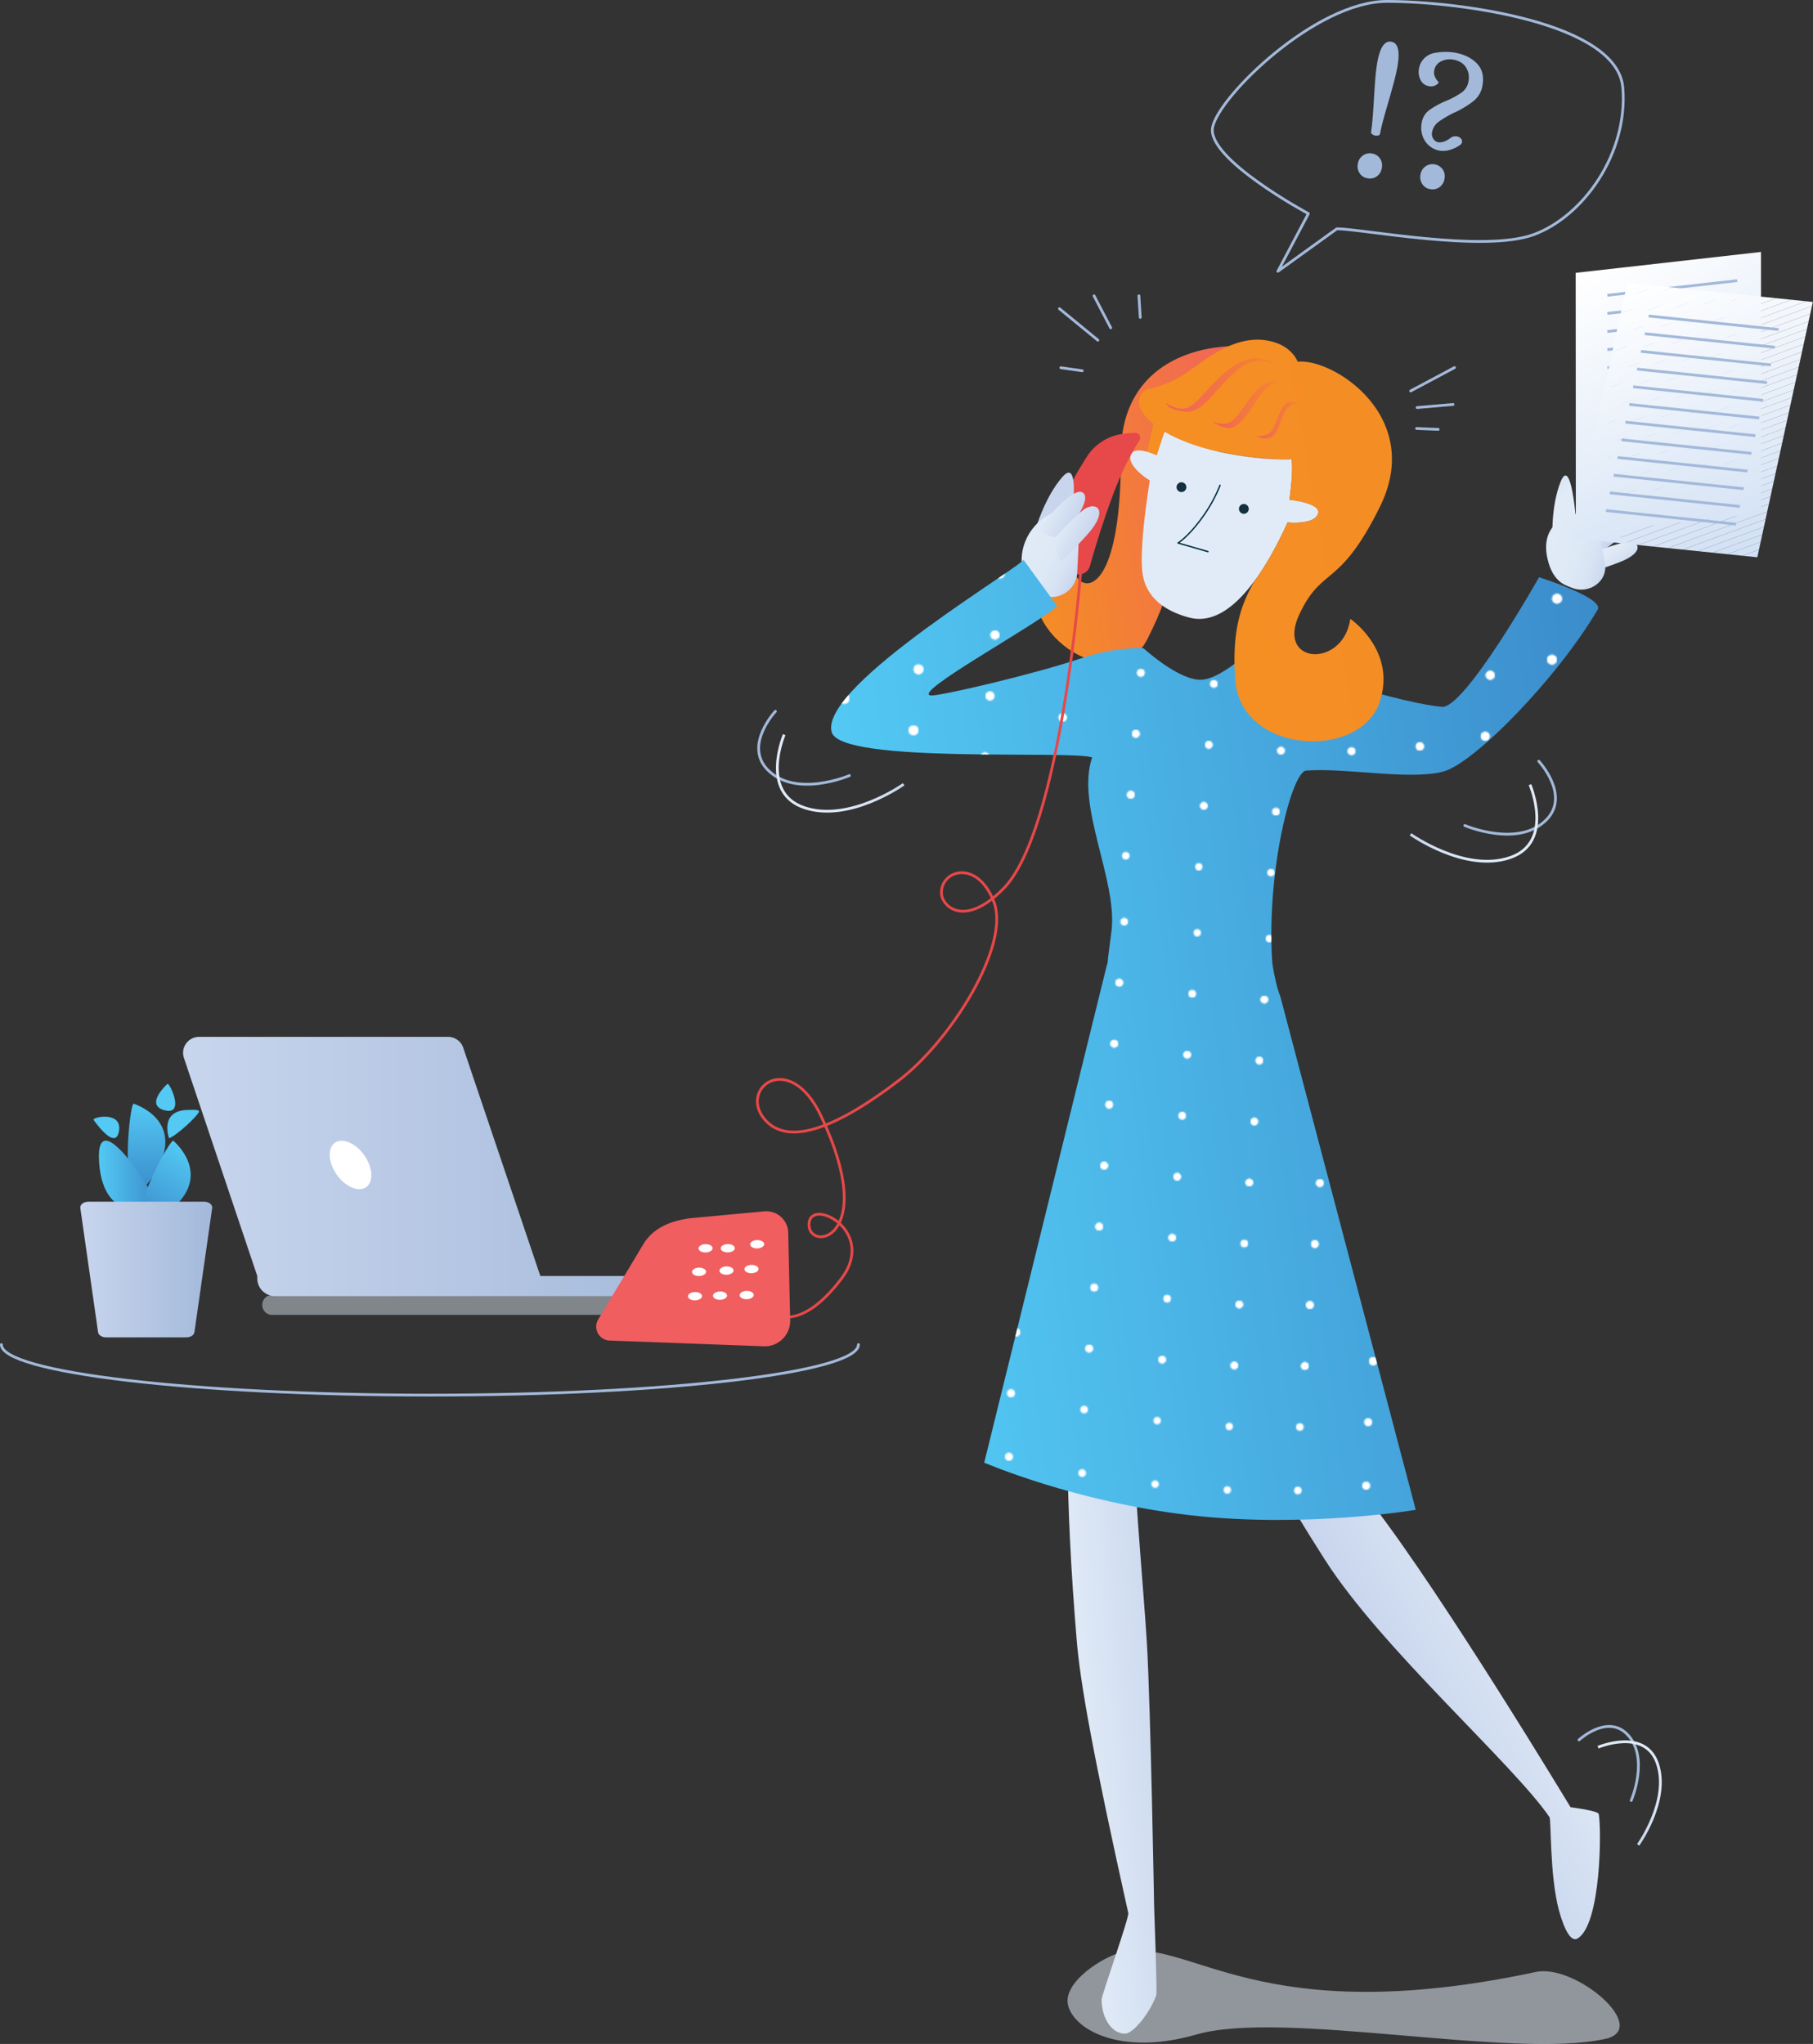 <svg xmlns="http://www.w3.org/2000/svg" xmlns:xlink="http://www.w3.org/1999/xlink" viewBox="0 0 1314.47 1482.15"><rect x="0" y="0" width="1314.47" height="1482.15" fill="#333333" stroke="none"/><defs><style>.cls-1{fill:#fff;}.cls-16,.cls-2,.cls-3,.cls-34,.cls-38,.cls-4,.cls-5,.cls-6{fill:none;}.cls-3,.cls-38{stroke:#a3b9da;}.cls-16,.cls-3{stroke-linecap:round;stroke-linejoin:round;}.cls-3,.cls-34,.cls-38,.cls-4,.cls-5,.cls-6{stroke-width:2px;}.cls-34,.cls-38,.cls-4,.cls-5,.cls-6{stroke-miterlimit:10;}.cls-4{stroke:url(#linear-gradient);}.cls-5{stroke:url(#linear-gradient-2);}.cls-6{stroke:url(#linear-gradient-3);}.cls-10,.cls-13,.cls-7{fill:#e1ebf7;}.cls-7{opacity:0.54;}.cls-8{fill:url(#Безымянный_градиент_2);}.cls-9{fill:url(#Безымянный_градиент_2-2);}.cls-10{opacity:0.45;}.cls-11{fill:url(#linear-gradient-4);}.cls-12{fill:url(#Безымянный_градиент_27);}.cls-14{fill:url(#Безымянный_градиент_27-2);}.cls-15{fill:url(#Безымянный_градиент_27-3);}.cls-16{stroke:#012f3f;}.cls-17{fill:#123040;}.cls-18{fill:url(#Безымянный_градиент_26);}.cls-19{fill:url(#linear-gradient-5);}.cls-20{fill:url(#Безымянный_градиент_26-2);}.cls-21{fill:#53c9f4;}.cls-22{fill:url(#linear-gradient-6);}.cls-23{fill:#e74849;}.cls-24{fill:url(#linear-gradient-7);}.cls-25{fill:url(#linear-gradient-8);}.cls-26{fill:url(#linear-gradient-9);}.cls-27{fill:url(#linear-gradient-10);}.cls-28{fill:url(#linear-gradient-11);}.cls-29{fill:url(#linear-gradient-12);}.cls-30{fill:url(#linear-gradient-13);}.cls-31{fill:url(#linear-gradient-14);}.cls-32{fill:url(#linear-gradient-15);}.cls-33{mask:url(#mask);}.cls-34{stroke:#e74849;}.cls-35{fill:#f05e60;}.cls-36{fill:url(#linear-gradient-16);}.cls-37{fill:url(#Безымянный_градиент_102);}.cls-39{clip-path:url(#clip-path);}.cls-40{fill:#d1e0f4;}.cls-41{fill:#d2e1f4;}.cls-42{fill:#d3e1f4;}.cls-43{fill:#d4e2f5;}.cls-44{fill:#d5e3f5;}.cls-45{fill:#d6e3f5;}.cls-46{fill:#d7e4f5;}.cls-47{fill:#d8e5f6;}.cls-48{fill:#d9e5f6;}.cls-49{fill:#dae6f6;}.cls-50{fill:#dbe7f6;}.cls-51{fill:#dce8f7;}.cls-52{fill:#dde8f7;}.cls-53{fill:#dee9f7;}.cls-54{fill:#dfeaf7;}.cls-55{fill:#e0eaf8;}.cls-56{fill:#e1ebf8;}.cls-57{fill:#e2ecf8;}.cls-58{fill:#e3ecf8;}.cls-59{fill:#e4edf9;}.cls-60{fill:#e5eef9;}.cls-61{fill:#e6eef9;}.cls-62{fill:#e7eff9;}.cls-63{fill:#e8f0fa;}.cls-64{fill:#e9f0fa;}.cls-65{fill:#eaf1fa;}.cls-66{fill:#ebf2fa;}.cls-67{fill:#edf3fb;}.cls-68{fill:#eef3fb;}.cls-69{fill:#eff4fb;}.cls-70{fill:#f0f5fb;}.cls-71{fill:#f1f5fc;}.cls-72{fill:#f2f6fc;}.cls-73{fill:#f3f7fc;}.cls-74{fill:#f4f7fc;}.cls-75{fill:#f5f8fd;}.cls-76{fill:#f6f9fd;}.cls-77{fill:#f7f9fd;}.cls-78{fill:#f8fafd;}.cls-79{fill:#f9fbfe;}.cls-80{fill:#fafcfe;}.cls-81{fill:#fbfcfe;}.cls-82{fill:#fcfdfe;}.cls-83{fill:#fdfeff;}.cls-84{fill:#fefeff;}.cls-85{fill:url(#Безымянный_градиент_27-4);}.cls-86{fill:url(#Безымянный_градиент_27-5);}.cls-87{fill:url(#Безымянный_градиент_27-6);}.cls-88{fill:url(#Безымянный_градиент_27-7);}.cls-89{fill:#a3b9da;}</style><linearGradient id="linear-gradient" x1="1163.9" y1="1236.26" x2="1240.22" y2="1236.26" gradientTransform="translate(-59.72 2497.16) rotate(-89.77)" gradientUnits="userSpaceOnUse"><stop offset="0" stop-color="#c8d5ed"/><stop offset="0.23" stop-color="#d6e1f3"/><stop offset="0.52" stop-color="#dee9f6"/><stop offset="1" stop-color="#e1ebf7"/></linearGradient><linearGradient id="linear-gradient-2" x1="1022.08" y1="597.02" x2="1115.24" y2="597.02" gradientTransform="matrix(1, 0, 0, 1, 0, 0)" xlink:href="#linear-gradient"/><linearGradient id="linear-gradient-3" x1="178.6" y1="560.8" x2="271.76" y2="560.8" gradientTransform="matrix(-1, 0, 0, 1, 834.35, 0)" xlink:href="#linear-gradient"/><linearGradient id="Безымянный_градиент_2" x1="784.42" y1="1189.18" x2="899.2" y2="1189.18" gradientTransform="matrix(-0.87, 0.49, 0.49, 0.87, 1173.84, -317.3)" gradientUnits="userSpaceOnUse"><stop offset="0" stop-color="#e1ebf7"/><stop offset="1" stop-color="#c8d5ed"/></linearGradient><linearGradient id="Безымянный_градиент_2-2" x1="777.16" y1="1193.47" x2="853.72" y2="1193.47" gradientTransform="matrix(1, -0.08, 0.08, 1, -96.78, 71.85)" xlink:href="#Безымянный_градиент_2"/><linearGradient id="linear-gradient-4" x1="3796.65" y1="845.87" x2="4176.4" y2="845.87" gradientTransform="translate(-3663.88)" gradientUnits="userSpaceOnUse"><stop offset="0" stop-color="#c8d5ed"/><stop offset="1" stop-color="#a3b9da"/></linearGradient><linearGradient id="Безымянный_градиент_27" x1="4083.43" y1="412.27" x2="3891.42" y2="301.94" gradientTransform="matrix(-0.94, -0.34, -0.34, 0.94, 4703.25, 1381.89)" gradientUnits="userSpaceOnUse"><stop offset="0" stop-color="#f59120"/><stop offset="1" stop-color="#f05e60"/></linearGradient><linearGradient id="Безымянный_градиент_27-2" x1="757.52" y1="342.51" x2="908.88" y2="255.13" gradientTransform="matrix(0.94, 0.34, -0.34, 0.94, 239.13, -236.27)" xlink:href="#Безымянный_градиент_27"/><linearGradient id="Безымянный_градиент_27-3" x1="770.33" y1="364.71" x2="921.69" y2="277.32" gradientTransform="matrix(0.94, 0.34, -0.34, 0.94, 239.13, -236.27)" xlink:href="#Безымянный_градиент_27"/><linearGradient id="Безымянный_градиент_26" x1="106.26" y1="863.07" x2="106.26" y2="800.3" gradientUnits="userSpaceOnUse"><stop offset="0" stop-color="#3b8ccb"/><stop offset="1" stop-color="#53c9f4"/></linearGradient><linearGradient id="linear-gradient-5" x1="71.7" y1="852.68" x2="114.8" y2="852.68" gradientUnits="userSpaceOnUse"><stop offset="0" stop-color="#53c9f4"/><stop offset="1" stop-color="#3b8ccb"/></linearGradient><linearGradient id="Безымянный_градиент_26-2" x1="105.82" y1="887.1" x2="136.73" y2="833.56" xlink:href="#Безымянный_градиент_26"/><linearGradient id="linear-gradient-6" x1="58.2" y1="920.59" x2="153.83" y2="920.59" gradientTransform="matrix(1, 0, 0, 1, 0, 0)" xlink:href="#linear-gradient-4"/><linearGradient id="linear-gradient-7" x1="-4073.21" y1="3131.82" x2="-4044.21" y2="3131.82" gradientTransform="matrix(0.51, 0.86, -0.86, 0.51, 5554.39, 2275.88)" gradientUnits="userSpaceOnUse"><stop offset="0" stop-color="#c8d5ed"/><stop offset="1" stop-color="#e1ebf7"/></linearGradient><linearGradient id="linear-gradient-8" x1="-2239.51" y1="858.31" x2="-2285.15" y2="857.3" gradientTransform="matrix(0.9, 0.45, -0.45, 0.89, 3183.61, 661.72)" xlink:href="#linear-gradient"/><linearGradient id="linear-gradient-9" x1="-2259.41" y1="831.2" x2="-2280.63" y2="830.73" gradientTransform="matrix(0.9, 0.45, -0.45, 0.89, 3183.61, 661.72)" xlink:href="#linear-gradient-7"/><linearGradient id="linear-gradient-10" x1="-2245.82" y1="839.67" x2="-2267.44" y2="839.19" gradientTransform="matrix(0.9, 0.45, -0.45, 0.89, 3183.61, 661.72)" xlink:href="#linear-gradient-7"/><linearGradient id="linear-gradient-11" x1="-3874.85" y1="2857.62" x2="-3847.99" y2="2857.62" gradientTransform="matrix(0.77, 0.65, -0.65, 0.76, 5953.13, 687.92)" xlink:href="#linear-gradient-7"/><linearGradient id="linear-gradient-12" x1="-1912.4" y1="647.61" x2="-1933.76" y2="647.13" gradientTransform="matrix(0.9, 0.45, -0.45, 0.89, 3183.61, 661.72)" xlink:href="#linear-gradient-7"/><linearGradient id="linear-gradient-13" x1="-1902.43" y1="662.51" x2="-1924.31" y2="662.02" gradientTransform="matrix(0.81, 0.6, -0.6, 0.8, 3107.5, 1003.48)" xlink:href="#linear-gradient-7"/><linearGradient id="linear-gradient-14" x1="-1894.47" y1="628.64" x2="-1912.81" y2="628.23" gradientTransform="matrix(0.59, 0.81, -0.81, 0.59, 2804.16, 1579.39)" xlink:href="#linear-gradient-7"/><linearGradient id="linear-gradient-15" x1="1011.72" y1="544.03" x2="1574.58" y2="544.03" gradientTransform="translate(-438.37 380.01) rotate(-7.69)" xlink:href="#linear-gradient-5"/><mask id="mask" x="543.71" y="193.2" width="645.15" height="1244.19" maskUnits="userSpaceOnUse"><circle id="_Контур_" data-name="&lt;Контур&gt;" class="cls-1" cx="1124.32" cy="1043.44" r="3.83"/><circle class="cls-1" cx="1082.68" cy="1058.67" r="3.5"/><circle class="cls-1" cx="1037.91" cy="1069.97" r="3.21"/><circle class="cls-1" cx="990.51" cy="1077.34" r="2.97"/><circle class="cls-1" cx="940.97" cy="1080.82" r="2.8"/><circle class="cls-1" cx="889.81" cy="1080.44" r="2.72"/><circle class="cls-1" cx="837.52" cy="1076.22" r="2.72"/><circle class="cls-1" cx="784.59" cy="1068.18" r="2.8"/><circle class="cls-1" cx="731.53" cy="1056.36" r="2.97"/><circle class="cls-1" cx="678.85" cy="1040.78" r="3.21"/><circle class="cls-1" cx="627.04" cy="1021.46" r="3.5"/><circle id="_Контур_2" data-name="&lt;Контур&gt;" class="cls-1" cx="576.59" cy="998.44" r="3.83"/><circle id="_Контур_3" data-name="&lt;Контур&gt;" class="cls-1" cx="1120.69" cy="1087.66" r="3.83"/><circle class="cls-1" cx="1079.05" cy="1102.9" r="3.5"/><circle class="cls-1" cx="1034.28" cy="1114.19" r="3.21"/><circle class="cls-1" cx="986.88" cy="1121.56" r="2.97"/><circle class="cls-1" cx="937.34" cy="1125.04" r="2.8"/><circle class="cls-1" cx="886.18" cy="1124.66" r="2.72"/><circle class="cls-1" cx="833.88" cy="1120.44" r="2.72"/><circle class="cls-1" cx="780.96" cy="1112.4" r="2.8"/><circle class="cls-1" cx="727.9" cy="1100.58" r="2.97"/><circle class="cls-1" cx="675.22" cy="1085" r="3.21"/><circle class="cls-1" cx="623.4" cy="1065.69" r="3.5"/><circle id="_Контур_4" data-name="&lt;Контур&gt;" class="cls-1" cx="572.96" cy="1042.66" r="3.83"/><circle id="_Контур_5" data-name="&lt;Контур&gt;" class="cls-1" cx="1120.69" cy="1087.66" r="3.83"/><circle class="cls-1" cx="1079.05" cy="1102.9" r="3.5"/><circle class="cls-1" cx="1034.28" cy="1114.19" r="3.21"/><circle class="cls-1" cx="986.88" cy="1121.56" r="2.97"/><circle class="cls-1" cx="937.34" cy="1125.04" r="2.8"/><circle class="cls-1" cx="886.18" cy="1124.66" r="2.72"/><circle class="cls-1" cx="833.88" cy="1120.44" r="2.72"/><circle class="cls-1" cx="780.96" cy="1112.4" r="2.8"/><circle class="cls-1" cx="727.9" cy="1100.58" r="2.97"/><circle class="cls-1" cx="675.22" cy="1085" r="3.21"/><circle class="cls-1" cx="623.4" cy="1065.69" r="3.5"/><circle id="_Контур_6" data-name="&lt;Контур&gt;" class="cls-1" cx="572.96" cy="1042.66" r="3.83"/><circle id="_Контур_7" data-name="&lt;Контур&gt;" class="cls-1" cx="1117.05" cy="1131.88" r="3.83"/><circle class="cls-1" cx="1075.42" cy="1147.12" r="3.5"/><circle class="cls-1" cx="1030.64" cy="1158.41" r="3.21"/><circle class="cls-1" cx="983.24" cy="1165.78" r="2.97"/><circle class="cls-1" cx="933.71" cy="1169.26" r="2.8"/><circle class="cls-1" cx="882.54" cy="1168.88" r="2.72"/><circle class="cls-1" cx="830.25" cy="1164.66" r="2.72"/><circle class="cls-1" cx="777.32" cy="1156.62" r="2.8"/><circle class="cls-1" cx="724.27" cy="1144.8" r="2.97"/><circle class="cls-1" cx="671.58" cy="1129.22" r="3.21"/><circle class="cls-1" cx="619.77" cy="1109.91" r="3.5"/><circle id="_Контур_8" data-name="&lt;Контур&gt;" class="cls-1" cx="569.33" cy="1086.89" r="3.83"/><circle id="_Контур_9" data-name="&lt;Контур&gt;" class="cls-1" cx="1117.05" cy="1131.88" r="3.83"/><circle class="cls-1" cx="1075.42" cy="1147.12" r="3.5"/><circle class="cls-1" cx="1030.64" cy="1158.41" r="3.21"/><circle class="cls-1" cx="983.24" cy="1165.78" r="2.97"/><circle class="cls-1" cx="933.71" cy="1169.26" r="2.8"/><circle class="cls-1" cx="882.54" cy="1168.88" r="2.72"/><circle class="cls-1" cx="830.25" cy="1164.66" r="2.72"/><circle class="cls-1" cx="777.32" cy="1156.62" r="2.8"/><circle class="cls-1" cx="724.27" cy="1144.8" r="2.97"/><circle class="cls-1" cx="671.58" cy="1129.22" r="3.21"/><circle class="cls-1" cx="619.77" cy="1109.91" r="3.5"/><circle id="_Контур_10" data-name="&lt;Контур&gt;" class="cls-1" cx="569.33" cy="1086.89" r="3.83"/><circle id="_Контур_11" data-name="&lt;Контур&gt;" class="cls-1" cx="1113.42" cy="1176.1" r="3.83"/><circle class="cls-1" cx="1071.78" cy="1191.34" r="3.5"/><circle class="cls-1" cx="1027.01" cy="1202.63" r="3.21"/><circle class="cls-1" cx="979.61" cy="1210" r="2.97"/><circle class="cls-1" cx="930.08" cy="1213.48" r="2.8"/><circle class="cls-1" cx="878.91" cy="1213.1" r="2.72"/><circle class="cls-1" cx="826.62" cy="1208.88" r="2.72"/><circle class="cls-1" cx="773.69" cy="1200.84" r="2.8"/><circle class="cls-1" cx="720.64" cy="1189.02" r="2.97"/><circle class="cls-1" cx="667.95" cy="1173.44" r="3.21"/><circle class="cls-1" cx="616.14" cy="1154.13" r="3.5"/><circle id="_Контур_12" data-name="&lt;Контур&gt;" class="cls-1" cx="565.7" cy="1131.11" r="3.83"/><circle id="_Контур_13" data-name="&lt;Контур&gt;" class="cls-1" cx="1113.42" cy="1176.1" r="3.83"/><circle class="cls-1" cx="1071.78" cy="1191.34" r="3.5"/><circle class="cls-1" cx="1027.01" cy="1202.63" r="3.21"/><circle class="cls-1" cx="979.61" cy="1210" r="2.97"/><circle class="cls-1" cx="930.08" cy="1213.48" r="2.8"/><circle class="cls-1" cx="878.91" cy="1213.1" r="2.72"/><circle class="cls-1" cx="826.62" cy="1208.88" r="2.72"/><circle class="cls-1" cx="773.69" cy="1200.84" r="2.8"/><circle class="cls-1" cx="720.64" cy="1189.02" r="2.97"/><circle class="cls-1" cx="667.95" cy="1173.44" r="3.21"/><circle class="cls-1" cx="616.14" cy="1154.13" r="3.5"/><circle id="_Контур_14" data-name="&lt;Контур&gt;" class="cls-1" cx="565.7" cy="1131.11" r="3.83"/><circle id="_Контур_15" data-name="&lt;Контур&gt;" class="cls-1" cx="1109.79" cy="1220.32" r="3.83"/><circle class="cls-1" cx="1068.15" cy="1235.56" r="3.5"/><circle class="cls-1" cx="1023.38" cy="1246.85" r="3.21"/><circle class="cls-1" cx="975.98" cy="1254.22" r="2.97"/><circle class="cls-1" cx="926.44" cy="1257.7" r="2.8"/><circle class="cls-1" cx="875.28" cy="1257.32" r="2.72"/><circle class="cls-1" cx="822.98" cy="1253.1" r="2.72"/><circle class="cls-1" cx="770.06" cy="1245.06" r="2.8"/><circle class="cls-1" cx="717" cy="1233.24" r="2.97"/><circle class="cls-1" cx="664.32" cy="1217.66" r="3.21"/><circle class="cls-1" cx="612.51" cy="1198.35" r="3.5"/><circle id="_Контур_16" data-name="&lt;Контур&gt;" class="cls-1" cx="562.06" cy="1175.33" r="3.83"/><circle id="_Контур_17" data-name="&lt;Контур&gt;" class="cls-1" cx="1109.79" cy="1220.32" r="3.83"/><circle class="cls-1" cx="1068.15" cy="1235.56" r="3.5"/><circle class="cls-1" cx="1023.38" cy="1246.85" r="3.21"/><circle class="cls-1" cx="975.98" cy="1254.22" r="2.97"/><circle class="cls-1" cx="926.44" cy="1257.7" r="2.8"/><circle class="cls-1" cx="875.28" cy="1257.32" r="2.72"/><circle class="cls-1" cx="822.98" cy="1253.1" r="2.72"/><circle class="cls-1" cx="770.06" cy="1245.06" r="2.8"/><circle class="cls-1" cx="717" cy="1233.24" r="2.97"/><circle class="cls-1" cx="664.32" cy="1217.66" r="3.21"/><circle class="cls-1" cx="612.51" cy="1198.35" r="3.5"/><circle id="_Контур_18" data-name="&lt;Контур&gt;" class="cls-1" cx="562.06" cy="1175.33" r="3.83"/><circle id="_Контур_19" data-name="&lt;Контур&gt;" class="cls-1" cx="1106.16" cy="1264.54" r="3.83"/><circle class="cls-1" cx="1064.52" cy="1279.78" r="3.5"/><circle class="cls-1" cx="1019.75" cy="1291.07" r="3.21"/><circle class="cls-1" cx="972.34" cy="1298.44" r="2.97"/><circle class="cls-1" cx="922.81" cy="1301.93" r="2.8"/><circle class="cls-1" cx="871.65" cy="1301.54" r="2.72"/><circle class="cls-1" cx="819.35" cy="1297.32" r="2.72"/><circle class="cls-1" cx="766.43" cy="1289.28" r="2.8"/><circle class="cls-1" cx="713.37" cy="1277.46" r="2.97"/><circle class="cls-1" cx="660.69" cy="1261.88" r="3.21"/><circle class="cls-1" cx="608.87" cy="1242.57" r="3.5"/><circle id="_Контур_20" data-name="&lt;Контур&gt;" class="cls-1" cx="558.43" cy="1219.55" r="3.83"/><circle id="_Контур_21" data-name="&lt;Контур&gt;" class="cls-1" cx="1106.16" cy="1264.54" r="3.83"/><circle class="cls-1" cx="1064.52" cy="1279.78" r="3.5"/><circle class="cls-1" cx="1019.75" cy="1291.07" r="3.21"/><circle class="cls-1" cx="972.34" cy="1298.44" r="2.97"/><circle class="cls-1" cx="922.81" cy="1301.93" r="2.8"/><circle class="cls-1" cx="871.65" cy="1301.54" r="2.72"/><circle class="cls-1" cx="819.35" cy="1297.32" r="2.72"/><circle class="cls-1" cx="766.43" cy="1289.28" r="2.8"/><circle class="cls-1" cx="713.37" cy="1277.46" r="2.97"/><circle class="cls-1" cx="660.69" cy="1261.88" r="3.21"/><circle class="cls-1" cx="608.87" cy="1242.57" r="3.5"/><circle id="_Контур_22" data-name="&lt;Контур&gt;" class="cls-1" cx="558.43" cy="1219.55" r="3.83"/><circle id="_Контур_23" data-name="&lt;Контур&gt;" class="cls-1" cx="1102.52" cy="1308.76" r="3.83"/><circle class="cls-1" cx="1060.88" cy="1324" r="3.5"/><circle class="cls-1" cx="1016.11" cy="1335.29" r="3.21"/><circle class="cls-1" cx="968.71" cy="1342.66" r="2.97"/><circle class="cls-1" cx="919.18" cy="1346.15" r="2.8"/><circle class="cls-1" cx="868.01" cy="1345.76" r="2.72"/><circle class="cls-1" cx="815.72" cy="1341.54" r="2.72"/><circle class="cls-1" cx="762.79" cy="1333.51" r="2.8"/><circle class="cls-1" cx="709.74" cy="1321.68" r="2.97"/><circle class="cls-1" cx="657.05" cy="1306.1" r="3.21"/><circle class="cls-1" cx="605.24" cy="1286.79" r="3.5"/><circle id="_Контур_24" data-name="&lt;Контур&gt;" class="cls-1" cx="554.8" cy="1263.77" r="3.83"/><circle id="_Контур_25" data-name="&lt;Контур&gt;" class="cls-1" cx="1102.52" cy="1308.76" r="3.83"/><circle class="cls-1" cx="1060.88" cy="1324" r="3.5"/><circle class="cls-1" cx="1016.11" cy="1335.29" r="3.21"/><circle class="cls-1" cx="968.71" cy="1342.66" r="2.97"/><circle class="cls-1" cx="919.18" cy="1346.15" r="2.8"/><circle class="cls-1" cx="868.01" cy="1345.76" r="2.72"/><circle class="cls-1" cx="815.72" cy="1341.54" r="2.72"/><circle class="cls-1" cx="762.79" cy="1333.51" r="2.8"/><circle class="cls-1" cx="709.74" cy="1321.68" r="2.97"/><circle class="cls-1" cx="657.05" cy="1306.1" r="3.21"/><circle class="cls-1" cx="605.24" cy="1286.79" r="3.5"/><circle id="_Контур_26" data-name="&lt;Контур&gt;" class="cls-1" cx="554.8" cy="1263.77" r="3.83"/><circle id="_Контур_27" data-name="&lt;Контур&gt;" class="cls-1" cx="1098.89" cy="1352.98" r="3.83"/><circle class="cls-1" cx="1057.25" cy="1368.22" r="3.5"/><circle class="cls-1" cx="1012.48" cy="1379.51" r="3.21"/><circle class="cls-1" cx="965.08" cy="1386.89" r="2.97"/><circle class="cls-1" cx="915.55" cy="1390.37" r="2.8"/><circle class="cls-1" cx="864.38" cy="1389.98" r="2.72"/><circle class="cls-1" cx="812.09" cy="1385.76" r="2.72"/><circle class="cls-1" cx="759.16" cy="1377.73" r="2.8"/><circle class="cls-1" cx="706.11" cy="1365.91" r="2.97"/><circle class="cls-1" cx="653.42" cy="1350.32" r="3.21"/><circle class="cls-1" cx="601.61" cy="1331.01" r="3.5"/><circle id="_Контур_28" data-name="&lt;Контур&gt;" class="cls-1" cx="551.17" cy="1307.99" r="3.83"/><circle id="_Контур_29" data-name="&lt;Контур&gt;" class="cls-1" cx="1098.89" cy="1352.98" r="3.83"/><circle class="cls-1" cx="1057.25" cy="1368.22" r="3.5"/><circle class="cls-1" cx="1012.48" cy="1379.51" r="3.21"/><circle class="cls-1" cx="965.08" cy="1386.89" r="2.97"/><circle class="cls-1" cx="915.55" cy="1390.37" r="2.8"/><circle class="cls-1" cx="864.38" cy="1389.98" r="2.72"/><circle class="cls-1" cx="812.09" cy="1385.76" r="2.72"/><circle class="cls-1" cx="759.16" cy="1377.73" r="2.8"/><circle class="cls-1" cx="706.11" cy="1365.91" r="2.97"/><circle class="cls-1" cx="653.42" cy="1350.32" r="3.21"/><circle class="cls-1" cx="601.61" cy="1331.01" r="3.5"/><circle id="_Контур_30" data-name="&lt;Контур&gt;" class="cls-1" cx="551.17" cy="1307.99" r="3.83"/><circle id="_Контур_31" data-name="&lt;Контур&gt;" class="cls-1" cx="1095.26" cy="1397.21" r="3.83"/><circle class="cls-1" cx="1053.62" cy="1412.44" r="3.5"/><circle class="cls-1" cx="1008.85" cy="1423.73" r="3.21"/><circle class="cls-1" cx="961.45" cy="1431.11" r="2.97"/><circle class="cls-1" cx="911.91" cy="1434.59" r="2.8"/><circle class="cls-1" cx="860.75" cy="1434.2" r="2.72"/><circle class="cls-1" cx="808.45" cy="1429.98" r="2.72"/><circle class="cls-1" cx="755.53" cy="1421.95" r="2.8"/><circle class="cls-1" cx="702.47" cy="1410.13" r="2.97"/><circle class="cls-1" cx="649.79" cy="1394.55" r="3.21"/><circle class="cls-1" cx="597.97" cy="1375.23" r="3.5"/><circle id="_Контур_32" data-name="&lt;Контур&gt;" class="cls-1" cx="547.53" cy="1352.21" r="3.83"/><circle id="_Контур_33" data-name="&lt;Контур&gt;" class="cls-1" cx="1154.82" cy="643.63" r="3.83"/><circle class="cls-1" cx="1113.18" cy="658.86" r="3.5"/><circle class="cls-1" cx="1068.41" cy="670.15" r="3.21"/><circle class="cls-1" cx="1021.01" cy="677.53" r="2.97"/><circle class="cls-1" cx="971.48" cy="681.01" r="2.8"/><circle class="cls-1" cx="920.31" cy="680.63" r="2.72"/><circle class="cls-1" cx="868.02" cy="676.4" r="2.72"/><circle class="cls-1" cx="815.09" cy="668.37" r="2.8"/><circle class="cls-1" cx="762.04" cy="656.55" r="2.97"/><circle class="cls-1" cx="709.35" cy="640.97" r="3.21"/><circle class="cls-1" cx="657.54" cy="621.65" r="3.5"/><circle id="_Контур_34" data-name="&lt;Контур&gt;" class="cls-1" cx="607.1" cy="598.63" r="3.83"/><circle id="_Контур_35" data-name="&lt;Контур&gt;" class="cls-1" cx="1151.19" cy="687.85" r="3.83"/><circle class="cls-1" cx="1109.55" cy="703.08" r="3.5"/><circle class="cls-1" cx="1064.78" cy="714.37" r="3.21"/><circle class="cls-1" cx="1017.38" cy="721.75" r="2.97"/><circle class="cls-1" cx="967.85" cy="725.23" r="2.8"/><circle class="cls-1" cx="916.68" cy="724.85" r="2.72"/><circle class="cls-1" cx="864.39" cy="720.62" r="2.72"/><circle class="cls-1" cx="811.46" cy="712.59" r="2.8"/><circle class="cls-1" cx="758.41" cy="700.77" r="2.97"/><circle class="cls-1" cx="705.72" cy="685.19" r="3.21"/><circle class="cls-1" cx="653.91" cy="665.87" r="3.5"/><circle id="_Контур_36" data-name="&lt;Контур&gt;" class="cls-1" cx="603.47" cy="642.85" r="3.83"/><circle id="_Контур_37" data-name="&lt;Контур&gt;" class="cls-1" cx="1151.19" cy="687.85" r="3.83"/><circle class="cls-1" cx="1109.55" cy="703.08" r="3.5"/><circle class="cls-1" cx="1064.78" cy="714.37" r="3.21"/><circle class="cls-1" cx="1017.38" cy="721.75" r="2.97"/><circle class="cls-1" cx="967.85" cy="725.23" r="2.8"/><circle class="cls-1" cx="916.68" cy="724.85" r="2.72"/><circle class="cls-1" cx="864.39" cy="720.62" r="2.72"/><circle class="cls-1" cx="811.46" cy="712.59" r="2.8"/><circle class="cls-1" cx="758.41" cy="700.77" r="2.97"/><circle class="cls-1" cx="705.72" cy="685.19" r="3.21"/><circle class="cls-1" cx="653.91" cy="665.87" r="3.5"/><circle id="_Контур_38" data-name="&lt;Контур&gt;" class="cls-1" cx="603.47" cy="642.85" r="3.83"/><circle id="_Контур_39" data-name="&lt;Контур&gt;" class="cls-1" cx="1147.56" cy="732.07" r="3.83"/><circle class="cls-1" cx="1105.92" cy="747.3" r="3.5"/><circle class="cls-1" cx="1061.15" cy="758.6" r="3.21"/><circle class="cls-1" cx="1013.75" cy="765.97" r="2.97"/><circle class="cls-1" cx="964.21" cy="769.45" r="2.8"/><circle class="cls-1" cx="913.05" cy="769.07" r="2.72"/><circle class="cls-1" cx="860.75" cy="764.84" r="2.72"/><circle class="cls-1" cx="807.83" cy="756.81" r="2.8"/><circle class="cls-1" cx="754.77" cy="744.99" r="2.97"/><circle class="cls-1" cx="702.09" cy="729.41" r="3.21"/><circle class="cls-1" cx="650.28" cy="710.09" r="3.5"/><circle id="_Контур_40" data-name="&lt;Контур&gt;" class="cls-1" cx="599.83" cy="687.07" r="3.83"/><circle id="_Контур_41" data-name="&lt;Контур&gt;" class="cls-1" cx="1147.56" cy="732.07" r="3.83"/><circle class="cls-1" cx="1105.92" cy="747.3" r="3.5"/><circle class="cls-1" cx="1061.15" cy="758.6" r="3.21"/><circle class="cls-1" cx="1013.75" cy="765.97" r="2.97"/><circle class="cls-1" cx="964.21" cy="769.45" r="2.8"/><circle class="cls-1" cx="913.05" cy="769.07" r="2.72"/><circle class="cls-1" cx="860.75" cy="764.84" r="2.72"/><circle class="cls-1" cx="807.83" cy="756.81" r="2.8"/><circle class="cls-1" cx="754.77" cy="744.99" r="2.97"/><circle class="cls-1" cx="702.09" cy="729.41" r="3.21"/><circle class="cls-1" cx="650.28" cy="710.09" r="3.5"/><circle id="_Контур_42" data-name="&lt;Контур&gt;" class="cls-1" cx="599.83" cy="687.07" r="3.83"/><circle id="_Контур_43" data-name="&lt;Контур&gt;" class="cls-1" cx="1143.92" cy="776.29" r="3.83"/><circle class="cls-1" cx="1102.29" cy="791.52" r="3.5"/><circle class="cls-1" cx="1057.52" cy="802.82" r="3.21"/><circle class="cls-1" cx="1010.11" cy="810.19" r="2.97"/><circle class="cls-1" cx="960.58" cy="813.67" r="2.8"/><circle class="cls-1" cx="909.42" cy="813.29" r="2.72"/><circle class="cls-1" cx="857.12" cy="809.07" r="2.72"/><circle class="cls-1" cx="804.2" cy="801.03" r="2.8"/><circle class="cls-1" cx="751.14" cy="789.21" r="2.97"/><circle class="cls-1" cx="698.46" cy="773.63" r="3.21"/><circle class="cls-1" cx="646.64" cy="754.31" r="3.5"/><circle id="_Контур_44" data-name="&lt;Контур&gt;" class="cls-1" cx="596.2" cy="731.29" r="3.83"/><circle id="_Контур_45" data-name="&lt;Контур&gt;" class="cls-1" cx="1143.92" cy="776.29" r="3.83"/><circle class="cls-1" cx="1102.29" cy="791.52" r="3.5"/><circle class="cls-1" cx="1057.52" cy="802.82" r="3.21"/><circle class="cls-1" cx="1010.11" cy="810.19" r="2.97"/><circle class="cls-1" cx="960.58" cy="813.67" r="2.8"/><circle class="cls-1" cx="909.42" cy="813.29" r="2.72"/><circle class="cls-1" cx="857.12" cy="809.07" r="2.72"/><circle class="cls-1" cx="804.2" cy="801.03" r="2.8"/><circle class="cls-1" cx="751.14" cy="789.21" r="2.97"/><circle class="cls-1" cx="698.46" cy="773.63" r="3.21"/><circle class="cls-1" cx="646.64" cy="754.31" r="3.5"/><circle id="_Контур_46" data-name="&lt;Контур&gt;" class="cls-1" cx="596.2" cy="731.29" r="3.83"/><circle id="_Контур_47" data-name="&lt;Контур&gt;" class="cls-1" cx="1140.29" cy="820.51" r="3.83"/><circle class="cls-1" cx="1098.65" cy="835.75" r="3.5"/><circle class="cls-1" cx="1053.88" cy="847.04" r="3.21"/><circle class="cls-1" cx="1006.48" cy="854.41" r="2.97"/><circle class="cls-1" cx="956.95" cy="857.89" r="2.8"/><circle class="cls-1" cx="905.78" cy="857.51" r="2.72"/><circle class="cls-1" cx="853.49" cy="853.29" r="2.72"/><circle class="cls-1" cx="800.56" cy="845.25" r="2.8"/><circle class="cls-1" cx="747.51" cy="833.43" r="2.97"/><circle class="cls-1" cx="694.82" cy="817.85" r="3.21"/><circle class="cls-1" cx="643.01" cy="798.54" r="3.5"/><circle id="_Контур_48" data-name="&lt;Контур&gt;" class="cls-1" cx="592.57" cy="775.51" r="3.83"/><circle id="_Контур_49" data-name="&lt;Контур&gt;" class="cls-1" cx="1140.29" cy="820.51" r="3.83"/><circle class="cls-1" cx="1098.65" cy="835.75" r="3.5"/><circle class="cls-1" cx="1053.88" cy="847.04" r="3.21"/><circle class="cls-1" cx="1006.48" cy="854.41" r="2.97"/><circle class="cls-1" cx="956.95" cy="857.89" r="2.8"/><circle class="cls-1" cx="905.78" cy="857.51" r="2.72"/><circle class="cls-1" cx="853.49" cy="853.29" r="2.72"/><circle class="cls-1" cx="800.56" cy="845.25" r="2.8"/><circle class="cls-1" cx="747.51" cy="833.43" r="2.97"/><circle class="cls-1" cx="694.82" cy="817.85" r="3.21"/><circle class="cls-1" cx="643.01" cy="798.54" r="3.5"/><circle id="_Контур_50" data-name="&lt;Контур&gt;" class="cls-1" cx="592.57" cy="775.51" r="3.83"/><circle id="_Контур_51" data-name="&lt;Контур&gt;" class="cls-1" cx="1136.66" cy="864.73" r="3.83"/><circle class="cls-1" cx="1095.02" cy="879.97" r="3.5"/><circle class="cls-1" cx="1050.25" cy="891.26" r="3.21"/><circle class="cls-1" cx="1002.85" cy="898.63" r="2.97"/><circle class="cls-1" cx="953.31" cy="902.11" r="2.8"/><circle class="cls-1" cx="902.15" cy="901.73" r="2.72"/><circle class="cls-1" cx="849.86" cy="897.51" r="2.72"/><circle class="cls-1" cx="796.93" cy="889.47" r="2.8"/><circle class="cls-1" cx="743.88" cy="877.65" r="2.97"/><circle class="cls-1" cx="691.19" cy="862.07" r="3.21"/><circle class="cls-1" cx="639.38" cy="842.76" r="3.5"/><circle id="_Контур_52" data-name="&lt;Контур&gt;" class="cls-1" cx="588.93" cy="819.74" r="3.83"/><circle id="_Контур_53" data-name="&lt;Контур&gt;" class="cls-1" cx="1136.66" cy="864.73" r="3.83"/><circle class="cls-1" cx="1095.02" cy="879.97" r="3.5"/><circle class="cls-1" cx="1050.25" cy="891.26" r="3.21"/><circle class="cls-1" cx="1002.85" cy="898.63" r="2.97"/><circle class="cls-1" cx="953.31" cy="902.11" r="2.8"/><circle class="cls-1" cx="902.15" cy="901.73" r="2.72"/><circle class="cls-1" cx="849.86" cy="897.51" r="2.72"/><circle class="cls-1" cx="796.93" cy="889.47" r="2.8"/><circle class="cls-1" cx="743.88" cy="877.65" r="2.97"/><circle class="cls-1" cx="691.19" cy="862.07" r="3.21"/><circle class="cls-1" cx="639.38" cy="842.76" r="3.5"/><circle id="_Контур_54" data-name="&lt;Контур&gt;" class="cls-1" cx="588.93" cy="819.74" r="3.83"/><circle id="_Контур_55" data-name="&lt;Контур&gt;" class="cls-1" cx="1133.03" cy="908.95" r="3.83"/><circle class="cls-1" cx="1091.39" cy="924.19" r="3.5"/><circle class="cls-1" cx="1046.62" cy="935.48" r="3.21"/><circle class="cls-1" cx="999.22" cy="942.85" r="2.97"/><circle class="cls-1" cx="949.68" cy="946.33" r="2.8"/><circle class="cls-1" cx="898.52" cy="945.95" r="2.72"/><circle class="cls-1" cx="846.22" cy="941.73" r="2.72"/><circle class="cls-1" cx="793.3" cy="933.69" r="2.8"/><circle class="cls-1" cx="740.24" cy="921.87" r="2.97"/><circle class="cls-1" cx="687.56" cy="906.29" r="3.21"/><circle class="cls-1" cx="635.74" cy="886.98" r="3.5"/><circle id="_Контур_56" data-name="&lt;Контур&gt;" class="cls-1" cx="585.3" cy="863.96" r="3.83"/><circle id="_Контур_57" data-name="&lt;Контур&gt;" class="cls-1" cx="1133.03" cy="908.95" r="3.83"/><circle class="cls-1" cx="1091.39" cy="924.19" r="3.5"/><circle class="cls-1" cx="1046.62" cy="935.48" r="3.21"/><circle class="cls-1" cx="999.22" cy="942.85" r="2.97"/><circle class="cls-1" cx="949.68" cy="946.33" r="2.8"/><circle class="cls-1" cx="898.52" cy="945.95" r="2.72"/><circle class="cls-1" cx="846.22" cy="941.73" r="2.72"/><circle class="cls-1" cx="793.3" cy="933.69" r="2.8"/><circle class="cls-1" cx="740.24" cy="921.87" r="2.97"/><circle class="cls-1" cx="687.56" cy="906.29" r="3.21"/><circle class="cls-1" cx="635.74" cy="886.98" r="3.5"/><circle id="_Контур_58" data-name="&lt;Контур&gt;" class="cls-1" cx="585.3" cy="863.96" r="3.83"/><circle id="_Контур_59" data-name="&lt;Контур&gt;" class="cls-1" cx="1129.39" cy="953.17" r="3.83"/><circle class="cls-1" cx="1087.76" cy="968.41" r="3.5"/><circle class="cls-1" cx="1042.99" cy="979.7" r="3.21"/><circle class="cls-1" cx="995.58" cy="987.07" r="2.97"/><circle class="cls-1" cx="946.05" cy="990.56" r="2.8"/><circle class="cls-1" cx="894.89" cy="990.17" r="2.72"/><circle class="cls-1" cx="842.59" cy="985.95" r="2.72"/><circle class="cls-1" cx="789.66" cy="977.91" r="2.8"/><circle class="cls-1" cx="736.61" cy="966.09" r="2.97"/><circle class="cls-1" cx="683.93" cy="950.51" r="3.21"/><circle class="cls-1" cx="632.11" cy="931.2" r="3.5"/><circle id="_Контур_60" data-name="&lt;Контур&gt;" class="cls-1" cx="581.67" cy="908.18" r="3.83"/><circle id="_Контур_61" data-name="&lt;Контур&gt;" class="cls-1" cx="1129.39" cy="953.17" r="3.83"/><circle class="cls-1" cx="1087.76" cy="968.41" r="3.5"/><circle class="cls-1" cx="1042.99" cy="979.7" r="3.21"/><circle class="cls-1" cx="995.58" cy="987.07" r="2.97"/><circle class="cls-1" cx="946.05" cy="990.56" r="2.8"/><circle class="cls-1" cx="894.89" cy="990.17" r="2.72"/><circle class="cls-1" cx="842.59" cy="985.95" r="2.72"/><circle class="cls-1" cx="789.66" cy="977.91" r="2.8"/><circle class="cls-1" cx="736.61" cy="966.09" r="2.97"/><circle class="cls-1" cx="683.93" cy="950.51" r="3.21"/><circle class="cls-1" cx="632.11" cy="931.2" r="3.5"/><circle id="_Контур_62" data-name="&lt;Контур&gt;" class="cls-1" cx="581.67" cy="908.18" r="3.83"/><circle id="_Контур_63" data-name="&lt;Контур&gt;" class="cls-1" cx="1125.76" cy="997.39" r="3.83"/><circle class="cls-1" cx="1084.12" cy="1012.63" r="3.5"/><circle class="cls-1" cx="1039.35" cy="1023.92" r="3.21"/><circle class="cls-1" cx="991.95" cy="1031.29" r="2.97"/><circle class="cls-1" cx="942.42" cy="1034.78" r="2.8"/><circle class="cls-1" cx="891.25" cy="1034.39" r="2.72"/><circle class="cls-1" cx="838.96" cy="1030.17" r="2.72"/><circle class="cls-1" cx="786.03" cy="1022.14" r="2.8"/><circle class="cls-1" cx="732.98" cy="1010.31" r="2.97"/><circle class="cls-1" cx="680.29" cy="994.73" r="3.21"/><circle class="cls-1" cx="628.48" cy="975.42" r="3.5"/><circle id="_Контур_64" data-name="&lt;Контур&gt;" class="cls-1" cx="578.04" cy="952.4" r="3.83"/><circle id="_Контур_65" data-name="&lt;Контур&gt;" class="cls-1" cx="1185.03" cy="242.02" r="3.83"/><circle class="cls-1" cx="1143.39" cy="257.26" r="3.5"/><circle class="cls-1" cx="1098.62" cy="268.55" r="3.21"/><circle class="cls-1" cx="1051.22" cy="275.92" r="2.97"/><circle class="cls-1" cx="1001.69" cy="279.4" r="2.8"/><circle class="cls-1" cx="950.52" cy="279.02" r="2.72"/><circle class="cls-1" cx="898.23" cy="274.8" r="2.72"/><circle class="cls-1" cx="845.3" cy="266.76" r="2.8"/><circle class="cls-1" cx="792.25" cy="254.94" r="2.97"/><circle class="cls-1" cx="739.56" cy="239.36" r="3.21"/><circle class="cls-1" cx="687.75" cy="220.05" r="3.5"/><circle id="_Контур_66" data-name="&lt;Контур&gt;" class="cls-1" cx="637.31" cy="197.02" r="3.83"/><circle id="_Контур_67" data-name="&lt;Контур&gt;" class="cls-1" cx="1181.4" cy="286.24" r="3.83"/><circle class="cls-1" cx="1139.76" cy="301.48" r="3.5"/><circle class="cls-1" cx="1094.99" cy="312.77" r="3.21"/><circle class="cls-1" cx="1047.59" cy="320.14" r="2.97"/><circle class="cls-1" cx="998.06" cy="323.62" r="2.8"/><circle class="cls-1" cx="946.89" cy="323.24" r="2.72"/><circle class="cls-1" cx="894.6" cy="319.02" r="2.72"/><circle class="cls-1" cx="841.67" cy="310.98" r="2.8"/><circle class="cls-1" cx="788.62" cy="299.16" r="2.97"/><circle class="cls-1" cx="735.93" cy="283.58" r="3.21"/><circle class="cls-1" cx="684.12" cy="264.27" r="3.5"/><circle id="_Контур_68" data-name="&lt;Контур&gt;" class="cls-1" cx="633.67" cy="241.25" r="3.83"/><circle id="_Контур_69" data-name="&lt;Контур&gt;" class="cls-1" cx="1181.4" cy="286.24" r="3.83"/><circle class="cls-1" cx="1139.76" cy="301.48" r="3.5"/><circle class="cls-1" cx="1094.99" cy="312.77" r="3.21"/><circle class="cls-1" cx="1047.59" cy="320.14" r="2.97"/><circle class="cls-1" cx="998.06" cy="323.62" r="2.8"/><circle class="cls-1" cx="946.89" cy="323.24" r="2.72"/><circle class="cls-1" cx="894.6" cy="319.02" r="2.72"/><circle class="cls-1" cx="841.67" cy="310.98" r="2.8"/><circle class="cls-1" cx="788.62" cy="299.16" r="2.97"/><circle class="cls-1" cx="735.93" cy="283.58" r="3.21"/><circle class="cls-1" cx="684.12" cy="264.27" r="3.5"/><circle id="_Контур_70" data-name="&lt;Контур&gt;" class="cls-1" cx="633.67" cy="241.25" r="3.83"/><circle id="_Контур_71" data-name="&lt;Контур&gt;" class="cls-1" cx="1177.77" cy="330.46" r="3.83"/><circle class="cls-1" cx="1136.13" cy="345.7" r="3.5"/><circle class="cls-1" cx="1091.36" cy="356.99" r="3.21"/><circle class="cls-1" cx="1043.96" cy="364.36" r="2.97"/><circle class="cls-1" cx="994.42" cy="367.84" r="2.8"/><circle class="cls-1" cx="943.26" cy="367.46" r="2.72"/><circle class="cls-1" cx="890.96" cy="363.24" r="2.72"/><circle class="cls-1" cx="838.04" cy="355.2" r="2.8"/><circle class="cls-1" cx="784.98" cy="343.38" r="2.97"/><circle class="cls-1" cx="732.3" cy="327.8" r="3.21"/><circle class="cls-1" cx="680.48" cy="308.49" r="3.5"/><circle id="_Контур_72" data-name="&lt;Контур&gt;" class="cls-1" cx="630.04" cy="285.47" r="3.83"/><circle id="_Контур_73" data-name="&lt;Контур&gt;" class="cls-1" cx="1177.77" cy="330.46" r="3.83"/><circle class="cls-1" cx="1136.13" cy="345.7" r="3.5"/><circle class="cls-1" cx="1091.36" cy="356.99" r="3.21"/><circle class="cls-1" cx="1043.96" cy="364.36" r="2.97"/><circle class="cls-1" cx="994.42" cy="367.84" r="2.8"/><circle class="cls-1" cx="943.26" cy="367.46" r="2.72"/><circle class="cls-1" cx="890.96" cy="363.24" r="2.72"/><circle class="cls-1" cx="838.04" cy="355.2" r="2.8"/><circle class="cls-1" cx="784.98" cy="343.38" r="2.97"/><circle class="cls-1" cx="732.3" cy="327.8" r="3.21"/><circle class="cls-1" cx="680.48" cy="308.49" r="3.5"/><circle id="_Контур_74" data-name="&lt;Контур&gt;" class="cls-1" cx="630.04" cy="285.47" r="3.83"/><circle id="_Контур_75" data-name="&lt;Контур&gt;" class="cls-1" cx="1174.13" cy="374.68" r="3.83"/><circle class="cls-1" cx="1132.5" cy="389.92" r="3.5"/><circle class="cls-1" cx="1087.73" cy="401.21" r="3.21"/><circle class="cls-1" cx="1040.32" cy="408.58" r="2.97"/><circle class="cls-1" cx="990.79" cy="412.07" r="2.8"/><circle class="cls-1" cx="939.63" cy="411.68" r="2.72"/><circle class="cls-1" cx="887.33" cy="407.46" r="2.72"/><circle class="cls-1" cx="834.41" cy="399.42" r="2.8"/><circle class="cls-1" cx="781.35" cy="387.6" r="2.97"/><circle class="cls-1" cx="728.67" cy="372.02" r="3.21"/><circle class="cls-1" cx="676.85" cy="352.71" r="3.5"/><circle id="_Контур_76" data-name="&lt;Контур&gt;" class="cls-1" cx="626.41" cy="329.69" r="3.83"/><circle id="_Контур_77" data-name="&lt;Контур&gt;" class="cls-1" cx="1174.13" cy="374.68" r="3.83"/><circle class="cls-1" cx="1132.5" cy="389.92" r="3.5"/><circle class="cls-1" cx="1087.73" cy="401.21" r="3.21"/><circle class="cls-1" cx="1040.32" cy="408.58" r="2.97"/><circle class="cls-1" cx="990.79" cy="412.07" r="2.8"/><circle class="cls-1" cx="939.63" cy="411.68" r="2.72"/><circle class="cls-1" cx="887.33" cy="407.46" r="2.72"/><circle class="cls-1" cx="834.41" cy="399.42" r="2.8"/><circle class="cls-1" cx="781.35" cy="387.6" r="2.97"/><circle class="cls-1" cx="728.67" cy="372.02" r="3.21"/><circle class="cls-1" cx="676.85" cy="352.71" r="3.5"/><circle id="_Контур_78" data-name="&lt;Контур&gt;" class="cls-1" cx="626.41" cy="329.69" r="3.83"/><circle id="_Контур_79" data-name="&lt;Контур&gt;" class="cls-1" cx="1170.5" cy="418.9" r="3.83"/><circle class="cls-1" cx="1128.86" cy="434.14" r="3.5"/><circle class="cls-1" cx="1084.09" cy="445.43" r="3.21"/><circle class="cls-1" cx="1036.69" cy="452.8" r="2.97"/><circle class="cls-1" cx="987.16" cy="456.29" r="2.8"/><circle class="cls-1" cx="935.99" cy="455.9" r="2.72"/><circle class="cls-1" cx="883.7" cy="451.68" r="2.72"/><circle class="cls-1" cx="830.77" cy="443.65" r="2.8"/><circle class="cls-1" cx="777.72" cy="431.82" r="2.97"/><circle class="cls-1" cx="725.03" cy="416.24" r="3.21"/><circle class="cls-1" cx="673.22" cy="396.93" r="3.5"/><circle id="_Контур_80" data-name="&lt;Контур&gt;" class="cls-1" cx="622.78" cy="373.91" r="3.83"/><circle id="_Контур_81" data-name="&lt;Контур&gt;" class="cls-1" cx="1170.5" cy="418.9" r="3.83"/><circle class="cls-1" cx="1128.86" cy="434.14" r="3.5"/><circle class="cls-1" cx="1084.09" cy="445.43" r="3.21"/><circle class="cls-1" cx="1036.69" cy="452.8" r="2.97"/><circle class="cls-1" cx="987.16" cy="456.29" r="2.8"/><circle class="cls-1" cx="935.99" cy="455.9" r="2.72"/><circle class="cls-1" cx="883.7" cy="451.68" r="2.72"/><circle class="cls-1" cx="830.77" cy="443.65" r="2.8"/><circle class="cls-1" cx="777.72" cy="431.82" r="2.97"/><circle class="cls-1" cx="725.03" cy="416.24" r="3.21"/><circle class="cls-1" cx="673.22" cy="396.93" r="3.5"/><circle id="_Контур_82" data-name="&lt;Контур&gt;" class="cls-1" cx="622.78" cy="373.91" r="3.83"/><circle id="_Контур_83" data-name="&lt;Контур&gt;" class="cls-1" cx="1166.87" cy="463.12" r="3.83"/><circle class="cls-1" cx="1125.23" cy="478.36" r="3.5"/><circle class="cls-1" cx="1080.46" cy="489.65" r="3.21"/><circle class="cls-1" cx="1033.06" cy="497.03" r="2.97"/><circle class="cls-1" cx="983.52" cy="500.51" r="2.8"/><circle class="cls-1" cx="932.36" cy="500.12" r="2.72"/><circle class="cls-1" cx="880.07" cy="495.9" r="2.72"/><circle class="cls-1" cx="827.14" cy="487.87" r="2.8"/><circle class="cls-1" cx="774.08" cy="476.05" r="2.97"/><circle class="cls-1" cx="721.4" cy="460.46" r="3.21"/><circle class="cls-1" cx="669.59" cy="441.15" r="3.5"/><circle id="_Контур_84" data-name="&lt;Контур&gt;" class="cls-1" cx="619.14" cy="418.13" r="3.83"/><circle id="_Контур_85" data-name="&lt;Контур&gt;" class="cls-1" cx="1166.87" cy="463.12" r="3.83"/><circle class="cls-1" cx="1125.23" cy="478.36" r="3.5"/><circle class="cls-1" cx="1080.46" cy="489.65" r="3.21"/><circle class="cls-1" cx="1033.06" cy="497.03" r="2.97"/><circle class="cls-1" cx="983.52" cy="500.51" r="2.8"/><circle class="cls-1" cx="932.36" cy="500.12" r="2.72"/><circle class="cls-1" cx="880.07" cy="495.9" r="2.72"/><circle class="cls-1" cx="827.14" cy="487.87" r="2.8"/><circle class="cls-1" cx="774.08" cy="476.05" r="2.97"/><circle class="cls-1" cx="721.4" cy="460.46" r="3.21"/><circle class="cls-1" cx="669.59" cy="441.15" r="3.5"/><circle id="_Контур_86" data-name="&lt;Контур&gt;" class="cls-1" cx="619.14" cy="418.13" r="3.83"/><circle id="_Контур_87" data-name="&lt;Контур&gt;" class="cls-1" cx="1163.24" cy="507.35" r="3.83"/><circle class="cls-1" cx="1121.6" cy="522.58" r="3.5"/><circle class="cls-1" cx="1076.83" cy="533.87" r="3.21"/><circle class="cls-1" cx="1029.43" cy="541.25" r="2.97"/><circle class="cls-1" cx="979.89" cy="544.73" r="2.8"/><circle class="cls-1" cx="928.73" cy="544.34" r="2.72"/><circle class="cls-1" cx="876.43" cy="540.12" r="2.72"/><circle class="cls-1" cx="823.51" cy="532.09" r="2.8"/><circle class="cls-1" cx="770.45" cy="520.27" r="2.97"/><circle class="cls-1" cx="717.77" cy="504.69" r="3.21"/><circle class="cls-1" cx="665.95" cy="485.37" r="3.5"/><circle id="_Контур_88" data-name="&lt;Контур&gt;" class="cls-1" cx="615.51" cy="462.35" r="3.83"/><circle id="_Контур_89" data-name="&lt;Контур&gt;" class="cls-1" cx="1163.24" cy="507.35" r="3.83"/><circle class="cls-1" cx="1121.6" cy="522.58" r="3.5"/><circle class="cls-1" cx="1076.83" cy="533.87" r="3.21"/><circle class="cls-1" cx="1029.43" cy="541.25" r="2.97"/><circle class="cls-1" cx="979.89" cy="544.73" r="2.8"/><circle class="cls-1" cx="928.73" cy="544.34" r="2.72"/><circle class="cls-1" cx="876.43" cy="540.12" r="2.72"/><circle class="cls-1" cx="823.51" cy="532.09" r="2.8"/><circle class="cls-1" cx="770.45" cy="520.27" r="2.97"/><circle class="cls-1" cx="717.77" cy="504.69" r="3.21"/><circle class="cls-1" cx="665.95" cy="485.37" r="3.5"/><circle id="_Контур_90" data-name="&lt;Контур&gt;" class="cls-1" cx="615.51" cy="462.35" r="3.83"/><circle id="_Контур_91" data-name="&lt;Контур&gt;" class="cls-1" cx="1159.6" cy="551.57" r="3.83"/><circle class="cls-1" cx="1117.96" cy="566.8" r="3.5"/><circle class="cls-1" cx="1073.19" cy="578.09" r="3.21"/><circle class="cls-1" cx="1025.79" cy="585.47" r="2.97"/><circle class="cls-1" cx="976.26" cy="588.95" r="2.8"/><circle class="cls-1" cx="925.09" cy="588.57" r="2.72"/><circle class="cls-1" cx="872.8" cy="584.34" r="2.72"/><circle class="cls-1" cx="819.87" cy="576.31" r="2.8"/><circle class="cls-1" cx="766.82" cy="564.49" r="2.97"/><circle class="cls-1" cx="714.13" cy="548.91" r="3.21"/><circle class="cls-1" cx="662.32" cy="529.59" r="3.5"/><circle id="_Контур_92" data-name="&lt;Контур&gt;" class="cls-1" cx="611.88" cy="506.57" r="3.83"/><circle id="_Контур_93" data-name="&lt;Контур&gt;" class="cls-1" cx="1159.6" cy="551.57" r="3.83"/><circle class="cls-1" cx="1117.96" cy="566.8" r="3.5"/><circle class="cls-1" cx="1073.19" cy="578.09" r="3.21"/><circle class="cls-1" cx="1025.79" cy="585.47" r="2.97"/><circle class="cls-1" cx="976.26" cy="588.95" r="2.8"/><circle class="cls-1" cx="925.09" cy="588.57" r="2.72"/><circle class="cls-1" cx="872.8" cy="584.34" r="2.72"/><circle class="cls-1" cx="819.87" cy="576.31" r="2.8"/><circle class="cls-1" cx="766.82" cy="564.49" r="2.97"/><circle class="cls-1" cx="714.13" cy="548.91" r="3.21"/><circle class="cls-1" cx="662.32" cy="529.59" r="3.5"/><circle id="_Контур_94" data-name="&lt;Контур&gt;" class="cls-1" cx="611.88" cy="506.57" r="3.83"/><circle id="_Контур_95" data-name="&lt;Контур&gt;" class="cls-1" cx="1155.97" cy="595.79" r="3.83"/><circle class="cls-1" cx="1114.33" cy="611.02" r="3.5"/><circle class="cls-1" cx="1069.56" cy="622.31" r="3.21"/><circle class="cls-1" cx="1022.16" cy="629.69" r="2.97"/><circle class="cls-1" cx="972.63" cy="633.17" r="2.8"/><circle class="cls-1" cx="921.46" cy="632.79" r="2.72"/><circle class="cls-1" cx="869.17" cy="628.56" r="2.72"/><circle class="cls-1" cx="816.24" cy="620.53" r="2.8"/><circle class="cls-1" cx="763.19" cy="608.71" r="2.97"/><circle class="cls-1" cx="710.5" cy="593.13" r="3.21"/><circle class="cls-1" cx="658.69" cy="573.81" r="3.5"/><circle id="_Контур_96" data-name="&lt;Контур&gt;" class="cls-1" cx="608.25" cy="550.79" r="3.83"/></mask><linearGradient id="linear-gradient-16" x1="-1903.16" y1="685.58" x2="-1950.19" y2="684.53" gradientTransform="matrix(0.97, 0.26, -0.25, 0.87, 3183.92, 311.06)" xlink:href="#linear-gradient"/><linearGradient id="Безымянный_градиент_102" x1="1303.36" y1="-131.12" x2="1194.7" y2="-335.3" gradientTransform="matrix(1.01, -0.11, 0, 0.99, -50.02, 658.25)" gradientUnits="userSpaceOnUse"><stop offset="0" stop-color="#d1e0f4"/><stop offset="1" stop-color="#fff"/></linearGradient><clipPath id="clip-path"><polygon class="cls-2" points="1274.09 404.1 1139.59 390.26 1179.85 205.12 1314.35 218.96 1274.09 404.1"/></clipPath><linearGradient id="Безымянный_градиент_27-4" x1="788.2" y1="462.94" x2="3843.25" y2="-1300.89" gradientTransform="matrix(0.94, 0.34, -0.34, 0.94, 135.4, -273.87)" xlink:href="#Безымянный_градиент_27"/><linearGradient id="Безымянный_градиент_27-5" x1="3289.94" y1="264.2" x2="3362.61" y2="264.2" gradientTransform="matrix(-0.94, -0.34, -0.34, 0.94, 4105.41, 1165.19)" xlink:href="#Безымянный_градиент_27"/><linearGradient id="Безымянный_градиент_27-6" x1="3287.86" y1="270.15" x2="3326.34" y2="270.15" gradientTransform="matrix(-0.94, -0.34, -0.34, 0.94, 4105.41, 1165.19)" xlink:href="#Безымянный_градиент_27"/><linearGradient id="Безымянный_градиент_27-7" x1="3271.43" y1="274.2" x2="3292.46" y2="274.2" gradientTransform="matrix(-0.94, -0.34, -0.34, 0.94, 4105.41, 1165.19)" xlink:href="#Безымянный_градиент_27"/></defs><title>Ресурс 17</title><g id="Слой_2" data-name="Слой 2"><g id="Слой_1-2" data-name="Слой 1"><path id="_Контур_97" data-name="&lt;Контур&gt;" class="cls-3" d="M1144.82,1261.71s20.07-18.64,34.53-4.52c17.08,16.69,3.32,48.43,3.32,48.43"/><path id="_Контур_98" data-name="&lt;Контур&gt;" class="cls-4" d="M1158.6,1267s34.13-14.5,43.1,11.91c9.08,26.76-14,58.89-14,58.89"/><path id="_Контур_99" data-name="&lt;Контур&gt;" class="cls-3" d="M1115.63,552s22.95,24.51,5.71,42.3c-20.36,21-59.32,4.31-59.32,4.31"/><path id="_Контур_100" data-name="&lt;Контур&gt;" class="cls-5" d="M1109.27,569s17.94,41.75-14.38,52.87c-32.74,11.26-72.23-16.89-72.23-16.89"/><path id="_Контур_101" data-name="&lt;Контур&gt;" class="cls-3" d="M562.2,515.81s-23,24.51-5.72,42.3c20.37,21,59.33,4.31,59.33,4.31"/><path id="_Контур_102" data-name="&lt;Контур&gt;" class="cls-6" d="M568.55,532.73s-17.94,41.75,14.39,52.87c32.74,11.26,72.23-16.89,72.23-16.89"/><path class="cls-3" d="M926.51,196.71l22.09-41.8S874.39,115,879.19,92.2,954.3,1,1005.6,1s167.21,15.2,171,62.7S1148.1,156.81,1112,170.11s-124.82-4.19-142.77-4.19Z"/><path id="_Контур_103" data-name="&lt;Контур&gt;" class="cls-7" d="M812.56,1415.87c-9.95,2.36-35.37,16.66-38.35,32.43-3.34,17.64,30.85,45,93.33,27s228.08,18,296.12,3.25c33.82-7.32-21.12-54.77-50.12-48.58C910,1473.35,862.87,1403.94,812.56,1415.87Z"/><path id="_Контур_104" data-name="&lt;Контур&gt;" class="cls-8" d="M908.31,861.61s-.47,21.87-34.37,17C848.67,875,839.83,942,960.6,1131.06c41.26,64.57,136.47,148.11,162.82,186.62,1.3,1.91.09,42.39,6.8,67.42,3.77,14,8.74,23.29,13.39,20.66,17.36-9.83,17.57-80.27,15.5-90.36-.49-2.38-20.45-4.93-20.45-4.93s-92.18-153-143-218.87c-41.1-53.32-46.44-181-44.58-183.19C973.65,882.47,908.31,861.61,908.31,861.61Z"/><path id="_Контур_105" data-name="&lt;Контур&gt;" class="cls-9" d="M827.66,937.34s1.29-6-25.36-23.18c-19.67-12.65-38.86,70-21.6,275.95,2.57,30.69,11.82,82.53,37.33,197.14.72,3.27-19.34,59.58-19.34,62.68,0,14.38,8.17,25.27,17.29,24.7,6.38-.4,18.58-16.53,22.37-28,.71-2.14-1.59-64.38-1.59-64.38s-2.47-142.9-5.22-190.51c-2.18-37.88-12.64-149.66-8.35-151.6C852.17,1027,827.66,937.34,827.66,937.34Z"/><path id="_Контур_106" data-name="&lt;Контур&gt;" class="cls-3" d="M622.38,975c0,20.25-139.1,36.66-310.69,36.66S1,995.26,1,975"/><path id="_Контур_107" data-name="&lt;Контур&gt;" class="cls-10" d="M196.87,953.47H516.15V951.8A12.85,12.85,0,0,0,503.3,939H197.49a7.27,7.27,0,0,0-.62,14.52Z"/><path id="_Контур_108" data-name="&lt;Контур&gt;" class="cls-11" d="M505.23,925.27H391.76L335.85,759.75a11.55,11.55,0,0,0-11-7.86H144.34a11.56,11.56,0,0,0-11,15.24l53.18,158.14V927a12.86,12.86,0,0,0,12.86,12.86H505.23a7.3,7.3,0,0,0,0-14.59Z"/><ellipse id="_Контур_109" data-name="&lt;Контур&gt;" class="cls-1" cx="254.14" cy="844.77" rx="12.21" ry="19.67" transform="translate(-440.77 301.33) rotate(-35.23)"/><path class="cls-12" d="M904.81,294.8s59.77-7.58,36.1-32.44c-17.54-18.42-128.54-26-128.25,67.68.44,139.31-53.74,87.61-27.88,62.14,0,0-23.52-2.1-32.15,22.12-16.86,47.32,57.62,91.89,79.17,49.31C875.68,376.9,824,388,851.11,339.24,871,303.42,904.81,294.8,904.81,294.8Z"/><path class="cls-2" d="M936.48,332.87s.11,8.31-.46,19A142.8,142.8,0,0,0,936.48,332.87Z"/><path class="cls-2" d="M936,352,934.69,362C935.26,358.58,935.71,355.22,936,352Z"/><path class="cls-2" d="M885.47,327.92l.27.05-3.53-.75c-16.39-3.65-28.64-8.71-37.83-14.26C844.38,313,852.71,321.53,885.47,327.92Z"/><path class="cls-2" d="M934.65,332.94c1.2,0,1.83-.07,1.83-.07Z"/><path class="cls-13" d="M885.74,328c21,4.42,37.19,5.37,48.91,5C929.17,333.08,911.63,333,885.74,328Z"/><path class="cls-14" d="M885.74,328c21,4.42,37.19,5.37,48.91,5C929.17,333.08,911.63,333,885.74,328Z"/><path class="cls-13" d="M955.45,372.78c3.29-8.06-20.82-10.37-20.82-10.37l.06-.41c-.15.91-.3,1.81-.47,2.72-5.13,27-15.88,40.86-24.83,56.67,9.3-12.62,17.44-28,24.09-42.65C936.06,379,952.42,380.2,955.45,372.78Z"/><path class="cls-13" d="M934.63,362.41l-.33,4.48s1.06-7.52,1.32-10c.52-4.92.77-7.64.78-7.68,1.08-11.16.08-16.3.08-16.3s-.63,0-1.83.07c-11.72.4-27.87-.55-48.91-5a1.28,1.28,0,0,1-.27-.05c-30.5-7.48-41.09-15-41.09-15-2,5.17-5.75,17.11-5.75,17.11L834,328.29c-5.36-1.77-12.9-3.22-14.3,2-2.1,7.81,11.93,16.86,13.93,18.1-3.69,23.57-6.85,49.95-5.5,65.23,1.42,16,11.9,28.23,33.91,34.16,17.54,4.73,33.69-7.81,47.35-26.36,9.3-12.62,17.44-28,24.09-42.65,2.58.24,18.94,1.46,22-6C958.74,364.72,934.63,362.41,934.63,362.41Z"/><path class="cls-13" d="M936,351.91v-.07s0,.07,0,.11Z"/><path class="cls-15" d="M936,351.91v-.07s0,.07,0,.11Z"/><path id="_Контур_110" data-name="&lt;Контур&gt;" class="cls-16" d="M884.57,351.92A108.93,108.93,0,0,1,871.12,376c-9.84,13.45-17,17.76-17,17.76L875.8,400"/><circle id="_Контур_111" data-name="&lt;Контур&gt;" class="cls-17" cx="901.81" cy="369.02" r="3.56"/><circle id="_Контур_112" data-name="&lt;Контур&gt;" class="cls-17" cx="856.58" cy="353.27" r="3.56"/><path class="cls-18" d="M96.8,800.3s40.43,12.38,14.29,52.45S93.11,803.48,96.8,800.3Z"/><path class="cls-19" d="M114.78,876.15S75,890.54,71.85,842.8,115.82,871.4,114.78,876.15Z"/><path class="cls-20" d="M125.55,827.11s32.68,26.83-6.74,53.94S120.93,828.64,125.55,827.11Z"/><path class="cls-21" d="M122.52,825.24s-7.36-20.22,14.09-20.39c4.57,0,9.27-.56,7.08,2.39C138.13,814.71,124.22,825.76,122.52,825.24Z"/><path class="cls-21" d="M67.79,812s15.85,23.12,18.45,8.36S67.49,809.87,67.79,812Z"/><path class="cls-21" d="M121.46,785.89s-17.07,15.23-2.16,19.21S123.37,785.74,121.46,785.89Z"/><path id="_Контур_113" data-name="&lt;Контур&gt;" class="cls-22" d="M64.05,871.42H148c3.47,0,6.18,2.14,5.83,4.61l-12.87,90c-.31,2.14-2.82,3.76-5.82,3.76H76.92c-3,0-5.52-1.62-5.82-3.76L58.23,876C57.88,873.56,60.58,871.42,64.05,871.42Z"/><path id="_Контур_114" data-name="&lt;Контур&gt;" class="cls-23" d="M754,417.1a4.36,4.36,0,0,1-4.15-6c6-14.82,21.69-52.6,32.41-70.61,2.16-3.61,4.06-6.7,5.74-9.33a36.49,36.49,0,0,1,27.57-16.69l7.16-.64a3.63,3.63,0,0,1,3.37,5.59c-4.53,6.89-11.87,19.82-19.66,40.78-7.54,20.28-13.57,40.81-16.29,50.45a8,8,0,0,1-7.5,5.8Z"/><path id="_Контур_115" data-name="&lt;Контур&gt;" class="cls-24" d="M750.65,384.29s6.61-23.66,19.66-38.48,6.77,28.94,6.77,28.94Z"/><path id="_Контур_116" data-name="&lt;Контур&gt;" class="cls-25" d="M749.14,427.18c1.51,1.14,3,2.17,4.45,3.11,11.13,7.16,26.55-1.19,27.39-14.68,1-16.52,1.8-36.58.07-43-1.09-4.06-5.86-4.28-11.61-2.87-17.53,4.33-29.78,21-28.68,38.61C741.23,415.72,743.43,422.87,749.14,427.18Z"/><path id="_Контур_117" data-name="&lt;Контур&gt;" class="cls-26" d="M751.75,384.75s26.35-33.85,33.67-27.25-17,33.76-17,33.76Z"/><path id="_Контур_118" data-name="&lt;Контур&gt;" class="cls-27" d="M763.36,391.57s15-16.5,22.08-21.82c9-6.7,19.45-.42,2.7,18.15-12.18,13.51-19,19.34-19,19.34Z"/><path id="_Контур_119" data-name="&lt;Контур&gt;" class="cls-28" d="M1125.6,391.88s-1.5-24.51,6-42.79,11,27.52,11,27.52Z"/><path id="_Контур_120" data-name="&lt;Контур&gt;" class="cls-29" d="M1147.46,375.86s17.24-18.94,24.34-24.25c9-6.71,19.36-2.86,2.61,15.71-12.19,13.51-19,19.34-19,19.34Z"/><path id="_Контур_121" data-name="&lt;Контур&gt;" class="cls-30" d="M1152.09,387.42s18.3-10.7,26.21-14.73c10-5.07,18.51-.09-1.16,15.35-14.32,11.23-22,15.82-22,15.82Z"/><path id="_Контур_122" data-name="&lt;Контур&gt;" class="cls-31" d="M1153.74,401.07s17.68-6.7,25.1-8c9.36-1.61,14.86,7.18-5,14.75-14.42,5.51-21.79,7.3-21.79,7.3Z"/><path class="cls-32" d="M928.27,722.58c-2.74-6.17-5.65-21.45-5.93-25.88C918.25,630.59,936.7,559.55,947,558.77c28.72-2.16,74.72,7.12,99.28.77,22-5.67,82.25-66.87,112.07-117.48,5-8.41-42.48-23.5-42.48-23.5s-53.9,95.61-70.49,94c-20.33-2-53-11.32-80.64-19.8-15-4.61-26.25-15-40.05-22.55l-10.31-5.65s-26.44,27.18-42.87,28.33-42.41-22.8-42.41-22.8-18.82-1.65-45.42,7.34c-33.62,11.37-102,27.38-108.63,26.88-15.44-1.16,76-50.74,91.42-64.83l-24.6-33.84C747.48,407,593.54,496.91,603,530.91c6.51,23.3,174.07,12.89,188.83,18.36-12,34.57,18.28,88.65,14.09,125.27-1.06,9.26-2.43,17.49-3,24.53l-.23,0-89.1,361.57s66,28.59,149.55,38.14c83,9.49,163.32-3.91,163.32-3.91Z"/><g class="cls-33"><path class="cls-1" d="M928.27,722.58c-2.74-6.17-5.65-21.45-5.93-25.88C918.25,630.59,936.7,559.55,947,558.77c28.72-2.16,74.72,7.12,99.28.77,22-5.67,82.25-66.87,112.07-117.48,5-8.41-42.48-23.5-42.48-23.5s-53.9,95.61-70.49,94c-20.33-2-53-11.32-80.64-19.8-15-4.61-26.25-15-40.05-22.55l-10.31-5.65s-26.44,27.18-42.87,28.33-42.41-22.8-42.41-22.8-18.82-1.65-45.42,7.34c-33.62,11.37-102,27.38-108.63,26.88-15.44-1.16,76-50.74,91.42-64.83l-24.6-33.84C747.48,407,593.54,496.91,603,530.91c6.51,23.3,174.07,12.89,188.83,18.36-12,34.57,18.28,88.65,14.09,125.27-1.06,9.26-2.43,17.49-3,24.53l-.23,0-89.1,361.57s66,28.59,149.55,38.14c83,9.49,163.32-3.91,163.32-3.91Z"/></g><path class="cls-34" d="M563.3,953.47s18.25,11.28,46.66-26.13c26-34.25-21.33-58.9-23.33-40.66-2.39,21.81,52,14,8.57-77.57-22.81-48.09-59.65-20-41,2.38,17.62,21.14,55.16,4.46,97.61-28.13,38-29.15,80.86-98.06,68.79-129.35-12.2-31.63-39-22.82-38-5.92.5,8.9,16.33,25.12,44.8-3.57,42-42.38,56.09-229.89,56.09-229.89"/><path id="_Контур_123" data-name="&lt;Контур&gt;" class="cls-35" d="M442.61,972.12a10.13,10.13,0,0,1-8.55-15.89l33.06-55.18c7.44-10.77,18.24-15.4,32.69-17.61l53.91-5a15.91,15.91,0,0,1,17.77,15.45l1.41,63.51a18.48,18.48,0,0,1-18.06,18.89Z"/><ellipse id="_Контур_124" data-name="&lt;Контур&gt;" class="cls-1" cx="511.48" cy="905.24" rx="5.1" ry="3.02" transform="translate(-20.02 11.61) rotate(-1.28)"/><ellipse id="_Контур_125" data-name="&lt;Контур&gt;" class="cls-1" cx="529.57" cy="903.73" rx="5.1" ry="3.02" transform="matrix(1, -0.02, 0.02, 1, -19.98, 12.01)"/><ellipse id="_Контур_126" data-name="&lt;Контур&gt;" class="cls-1" cx="548.89" cy="902.31" rx="5.1" ry="3.02" transform="translate(-19.95 12.44) rotate(-1.28)"/><ellipse id="_Контур_127" data-name="&lt;Контур&gt;" class="cls-1" cx="506.75" cy="922.31" rx="5.1" ry="3.02" transform="translate(-20.4 11.51) rotate(-1.28)"/><ellipse id="_Контур_128" data-name="&lt;Контур&gt;" class="cls-1" cx="526.66" cy="921.4" rx="5.1" ry="3.02" transform="translate(-20.38 11.95) rotate(-1.28)"/><ellipse id="_Контур_129" data-name="&lt;Контур&gt;" class="cls-1" cx="544.77" cy="920.3" rx="5.1" ry="3.02" transform="translate(-20.35 12.35) rotate(-1.28)"/><ellipse id="_Контур_130" data-name="&lt;Контур&gt;" class="cls-1" cx="503.83" cy="939.98" rx="5.1" ry="3.02" transform="translate(-20.8 11.45) rotate(-1.28)"/><ellipse id="_Контур_131" data-name="&lt;Контур&gt;" class="cls-1" cx="521.95" cy="939.58" rx="5.1" ry="3.02" transform="translate(-20.78 11.85) rotate(-1.28)"/><ellipse id="_Контур_132" data-name="&lt;Контур&gt;" class="cls-1" cx="541.3" cy="939.15" rx="5.1" ry="3.02" transform="translate(-20.77 12.28) rotate(-1.28)"/><path id="_Контур_133" data-name="&lt;Контур&gt;" class="cls-36" d="M1135.16,424.37c1.7.77,3.37,1.46,5,2.06,12.36,4.62,25.58-5.27,23.51-17.44-2.54-14.89-5.3-26.65-8.36-32.13-1.93-3.45-12.29-5.43-17.58-3.25-16.13,6.64-19.6,19.74-14.76,35.26C1125,415.41,1128.67,421.43,1135.16,424.37Z"/><polygon class="cls-37" points="1276.88 372.17 1142.53 387.32 1142.41 197.85 1276.76 182.7 1276.88 372.17"/><line class="cls-38" x1="1165.38" y1="214.13" x2="1259.54" y2="203.51"/><line class="cls-38" x1="1165.38" y1="227.26" x2="1259.54" y2="216.65"/><line class="cls-38" x1="1165.38" y1="240.39" x2="1259.54" y2="229.78"/><line class="cls-38" x1="1165.38" y1="253.53" x2="1259.54" y2="242.91"/><line class="cls-38" x1="1165.38" y1="266.66" x2="1259.54" y2="256.04"/><line class="cls-38" x1="1165.38" y1="279.79" x2="1259.54" y2="269.17"/><line class="cls-38" x1="1165.38" y1="292.92" x2="1259.54" y2="282.3"/><line class="cls-38" x1="1165.38" y1="306.05" x2="1259.54" y2="295.44"/><line class="cls-38" x1="1165.38" y1="319.18" x2="1259.54" y2="308.57"/><line class="cls-38" x1="1165.38" y1="332.32" x2="1259.54" y2="321.7"/><line class="cls-38" x1="1165.38" y1="345.45" x2="1259.54" y2="334.83"/><line class="cls-38" x1="1165.38" y1="358.58" x2="1259.54" y2="347.96"/><g class="cls-39"><polygon class="cls-40" points="1247.59 413.83 1274.09 404.1 1270.86 418.9 1247.59 413.83"/><polygon class="cls-40" points="1238.91 411.93 1275.29 398.58 1274.09 404.1 1247.59 413.83 1238.91 411.93"/><polygon class="cls-41" points="1230.23 410.04 1276.49 393.06 1275.29 398.58 1238.91 411.93 1230.23 410.04"/><polygon class="cls-42" points="1221.55 408.15 1277.7 387.55 1276.49 393.06 1230.23 410.04 1221.55 408.15"/><polygon class="cls-43" points="1212.88 406.25 1278.9 382.03 1277.7 387.55 1221.55 408.15 1212.88 406.25"/><polygon class="cls-44" points="1204.2 404.36 1280.11 376.51 1278.9 382.03 1212.88 406.25 1204.2 404.36"/><polygon class="cls-45" points="1195.52 402.47 1281.31 370.99 1280.11 376.51 1204.2 404.36 1195.52 402.47"/><polygon class="cls-46" points="1186.84 400.57 1282.51 365.47 1281.31 370.99 1195.52 402.47 1186.84 400.57"/><polygon class="cls-47" points="1178.16 398.68 1283.72 359.95 1282.51 365.47 1186.84 400.57 1178.16 398.68"/><polygon class="cls-48" points="1169.49 396.79 1284.92 354.43 1283.72 359.95 1178.16 398.68 1169.49 396.79"/><polygon class="cls-49" points="1160.81 394.89 1286.13 348.91 1284.92 354.43 1169.49 396.79 1160.81 394.89"/><polygon class="cls-50" points="1152.13 393 1287.33 343.39 1286.13 348.91 1160.81 394.89 1152.13 393"/><polygon class="cls-51" points="1143.45 391.11 1288.53 337.87 1287.33 343.39 1152.13 393 1143.45 391.11"/><polygon class="cls-52" points="1140.12 387.25 1289.74 332.35 1288.53 337.87 1143.45 391.11 1139.47 390.24 1140.12 387.25"/><polygon class="cls-53" points="1141.33 381.74 1290.94 326.83 1289.74 332.35 1140.12 387.25 1141.33 381.74"/><polygon class="cls-54" points="1142.53 376.22 1292.15 321.32 1290.94 326.83 1141.33 381.74 1142.53 376.22"/><polygon class="cls-55" points="1143.73 370.7 1293.35 315.8 1292.15 321.32 1142.53 376.22 1143.73 370.7"/><polygon class="cls-56" points="1144.94 365.18 1294.55 310.28 1293.35 315.8 1143.73 370.7 1144.94 365.18"/><polygon class="cls-57" points="1146.14 359.66 1295.76 304.76 1294.55 310.28 1144.94 365.18 1146.14 359.66"/><polygon class="cls-58" points="1147.35 354.14 1296.96 299.24 1295.76 304.76 1146.14 359.66 1147.35 354.14"/><polygon class="cls-59" points="1148.55 348.62 1298.17 293.72 1296.96 299.24 1147.35 354.14 1148.55 348.62"/><polygon class="cls-60" points="1149.75 343.1 1299.37 288.2 1298.17 293.72 1148.55 348.62 1149.75 343.1"/><polygon class="cls-61" points="1150.96 337.58 1300.57 282.68 1299.37 288.2 1149.75 343.1 1150.96 337.58"/><polygon class="cls-62" points="1152.16 332.06 1301.78 277.16 1300.57 282.68 1150.96 337.58 1152.16 332.06"/><polygon class="cls-63" points="1153.37 326.54 1302.98 271.64 1301.78 277.16 1152.16 332.06 1153.37 326.54"/><polygon class="cls-64" points="1154.57 321.02 1304.19 266.13 1302.98 271.64 1153.37 326.54 1154.57 321.02"/><polygon class="cls-65" points="1155.77 315.51 1305.39 260.61 1304.19 266.13 1154.57 321.02 1155.77 315.51"/><polygon class="cls-66" points="1156.98 309.99 1306.59 255.09 1305.39 260.61 1155.77 315.51 1156.98 309.99"/><polygon class="cls-67" points="1158.18 304.47 1307.8 249.57 1306.59 255.09 1156.98 309.99 1158.18 304.47"/><polygon class="cls-68" points="1159.39 298.95 1309 244.05 1307.8 249.57 1158.18 304.47 1159.39 298.95"/><polygon class="cls-69" points="1160.59 293.43 1310.21 238.53 1309 244.05 1159.39 298.95 1160.59 293.43"/><polygon class="cls-70" points="1161.79 287.91 1311.41 233.01 1310.21 238.53 1160.59 293.43 1161.79 287.91"/><polygon class="cls-71" points="1163 282.39 1312.62 227.49 1311.41 233.01 1161.79 287.91 1163 282.39"/><polygon class="cls-72" points="1164.2 276.87 1313.82 221.97 1312.62 227.49 1163 282.39 1164.2 276.87"/><polygon class="cls-73" points="1165.41 271.35 1310.48 218.12 1314.47 218.99 1313.82 221.97 1164.2 276.87 1165.41 271.35"/><polygon class="cls-74" points="1166.61 265.83 1301.81 216.22 1310.48 218.12 1165.41 271.35 1166.61 265.83"/><polygon class="cls-75" points="1167.81 260.31 1293.13 214.33 1301.81 216.22 1166.61 265.83 1167.81 260.31"/><polygon class="cls-76" points="1169.02 254.79 1284.45 212.44 1293.13 214.33 1167.81 260.31 1169.02 254.79"/><polygon class="cls-77" points="1170.22 249.28 1275.77 210.54 1284.45 212.44 1169.02 254.79 1170.22 249.28"/><polygon class="cls-78" points="1171.43 243.76 1267.1 208.65 1275.77 210.54 1170.22 249.28 1171.43 243.76"/><polygon class="cls-79" points="1172.63 238.24 1258.42 206.76 1267.1 208.65 1171.43 243.76 1172.63 238.24"/><polygon class="cls-80" points="1173.83 232.72 1249.74 204.87 1258.42 206.76 1172.63 238.24 1173.83 232.72"/><polygon class="cls-81" points="1175.04 227.2 1241.06 202.97 1249.74 204.87 1173.83 232.72 1175.04 227.2"/><polygon class="cls-82" points="1176.24 221.68 1232.38 201.08 1241.06 202.97 1175.04 227.2 1176.24 221.68"/><polygon class="cls-83" points="1177.45 216.16 1223.71 199.19 1232.38 201.08 1176.24 221.68 1177.45 216.16"/><polygon class="cls-84" points="1178.65 210.64 1215.03 197.29 1223.71 199.19 1177.45 216.16 1178.65 210.64"/><polygon class="cls-1" points="1179.85 205.12 1206.35 195.4 1215.03 197.29 1178.65 210.64 1179.85 205.12"/><polygon class="cls-1" points="1206.35 195.4 1179.85 205.12 1183.08 190.32 1206.35 195.4"/></g><line class="cls-38" x1="1195.33" y1="229.16" x2="1289.58" y2="238.98"/><line class="cls-38" x1="1192.52" y1="241.99" x2="1286.76" y2="251.8"/><line class="cls-38" x1="1189.7" y1="254.81" x2="1283.95" y2="264.63"/><line class="cls-38" x1="1186.89" y1="267.64" x2="1281.13" y2="277.46"/><line class="cls-38" x1="1184.07" y1="280.46" x2="1278.32" y2="290.28"/><line class="cls-38" x1="1181.25" y1="293.29" x2="1275.5" y2="303.11"/><line class="cls-38" x1="1178.44" y1="306.12" x2="1272.68" y2="315.94"/><line class="cls-38" x1="1175.62" y1="318.94" x2="1269.87" y2="328.76"/><line class="cls-38" x1="1172.81" y1="331.77" x2="1267.05" y2="341.59"/><line class="cls-38" x1="1169.99" y1="344.6" x2="1264.24" y2="354.41"/><line class="cls-38" x1="1167.18" y1="357.42" x2="1261.42" y2="367.24"/><line class="cls-38" x1="1164.36" y1="370.25" x2="1258.61" y2="380.07"/><path class="cls-85" d="M979,448.76c-5.18,36-53.83,33.24-37.05-3,16.44-35.5,29-18.55,58.52-78.28,32.43-65.62-34.27-108-59.64-105.17,0,0-3.27-9.54-16-13.83-28.06-9.48-53.45,14.81-66.71,23.24a83.13,83.13,0,0,1-27.26,10.84s-14.44,8.92,5.42,24.73l-4.58,20.08,2.35.91c2,.65,3.66,1.35,4.63,1.78,0,0,3.74-11.94,5.75-17.11,9.19,5.55,21.44,10.61,37.83,14.26l3.53.75c25.89,5,43.43,5.11,48.91,5l1.83-.07a142.8,142.8,0,0,1-.46,19V352c-.3,3.27-.75,6.63-1.32,10.05l-.06.41s24.11,2.31,20.82,10.37c-3,7.42-19.39,6.2-22,6-6.65,14.64-14.79,30-24.09,42.65-9.21,16.29-16.53,34.64-13.82,71.53,3.95,53.88,89.69,58.16,104.39,16.85C1013.38,472.1,979,448.76,979,448.76Z"/><path id="_Контур_134" data-name="&lt;Контур&gt;" class="cls-86" d="M930.94,268.77s-15.53-14.11-31.82-2S873.06,300,859.58,298.55s-14.39-6.49-14.39-6.49,8.39,6.65,16.37,3.38S881.08,272.85,897,263.9C917.28,252.48,930.94,268.77,930.94,268.77Z"/><path id="_Контур_135" data-name="&lt;Контур&gt;" class="cls-87" d="M929.83,277.92s-8.92-3.51-18.5,12.16c-7.81,12.76-14.8,21.16-21.25,20.3A23,23,0,0,1,879,305.32s8.17,4.84,14.78-.41,11.32-17.14,20.47-24.54S929.83,277.92,929.83,277.92Z"/><path id="_Контур_136" data-name="&lt;Контур&gt;" class="cls-88" d="M941.91,292.82s-7.76-5-12.4,3.35c-3,5.47-4.25,11-7.21,15.84S911,316.4,911,316.4s10.31,4.68,14.17-2.58,4-12.13,7.46-16.89S941.91,292.82,941.91,292.82Z"/><path class="cls-89" d="M985.79,125.67a9.22,9.22,0,0,1-1.32-6.94,8.84,8.84,0,0,1,3.62-5.94,8.49,8.49,0,0,1,6.63-1.48,8.4,8.4,0,0,1,5.81,3.63,9,9,0,0,1,1.35,6.8,9.19,9.19,0,0,1-3.57,6.1,8.61,8.61,0,0,1-6.84,1.44A8.24,8.24,0,0,1,985.79,125.67Zm9.11-28.34a1.66,1.66,0,0,1-.85-1.6Q995.1,89.63,996,74q.43-7.36,1-15.22t1.52-13.23q2.87-16.59,10.21-15.31t4.48,17.85q-.93,5.39-3,13t-4.14,14.68q-4.42,15-5.47,21.09a1.61,1.61,0,0,1-1.21,1.33,5,5,0,0,1-2.4.09A4.66,4.66,0,0,1,994.9,97.33Z"/><path class="cls-89" d="M1036.36,105.81a15.89,15.89,0,0,1-4.93-7.13,18.69,18.69,0,0,1-.66-9.6,14,14,0,0,1,5.28-9.08,60.78,60.78,0,0,1,12.16-6.73A61.13,61.13,0,0,0,1059.86,67a12.25,12.25,0,0,0,4.84-8.14,13.7,13.7,0,0,0-1.89-10.1q-2.88-4.44-9.27-5.54a13.9,13.9,0,0,0-8.69,1.27,8.7,8.7,0,0,0-5,6.72,7.23,7.23,0,0,0,.39,4.22,13,13,0,0,0,1.79,3,5.08,5.08,0,0,1,1,1.34c-.11.66-.86,1.36-2.25,2.09a7.12,7.12,0,0,1-4.66.65,8.11,8.11,0,0,1-6.16-4.49,12.65,12.65,0,0,1-1.18-8.16,12.15,12.15,0,0,1,.79-2.93,13.84,13.84,0,0,1,11-8.6,41.64,41.64,0,0,1,13.9-.22q10.2,1.76,16.17,7.75T1074.82,62a18,18,0,0,1-6.43,11.23,68,68,0,0,1-13.76,8.34,74.36,74.36,0,0,0-11.52,6.69,12.07,12.07,0,0,0-4.86,7.85,6.09,6.09,0,0,0,1,4.61,5.06,5.06,0,0,0,3.3,2.4q4.08.7,9-3a5.88,5.88,0,0,1,4.56-1.26,5.28,5.28,0,0,1,3,1.54A2.93,2.93,0,0,1,1060,103a3.19,3.19,0,0,1-1.34,2.1,24.94,24.94,0,0,1-7.48,3.6,16.51,16.51,0,0,1-7.38.55A15.78,15.78,0,0,1,1036.36,105.81Zm-5.14,27.71a9.18,9.18,0,0,1-1.33-6.94,8.84,8.84,0,0,1,3.62-5.94,9,9,0,0,1,12.45,2.15,9,9,0,0,1,1.34,6.8,9.19,9.19,0,0,1-3.57,6.1,8.57,8.57,0,0,1-6.84,1.44A8.2,8.2,0,0,1,1031.22,133.52Z"/><line class="cls-3" x1="769.14" y1="266.65" x2="784.66" y2="268.86"/><line class="cls-3" x1="825.74" y1="214.5" x2="826.71" y2="230.16"/><line class="cls-3" x1="793.2" y1="214.5" x2="805.29" y2="237.71"/><line class="cls-3" x1="768.13" y1="223.85" x2="795.98" y2="246.67"/><line class="cls-3" x1="1042.72" y1="311.36" x2="1027.05" y2="310.73"/><line class="cls-3" x1="1053.51" y1="293.3" x2="1027.44" y2="295.54"/><line class="cls-3" x1="1054.52" y1="266.57" x2="1022.75" y2="283.5"/></g></g></svg>